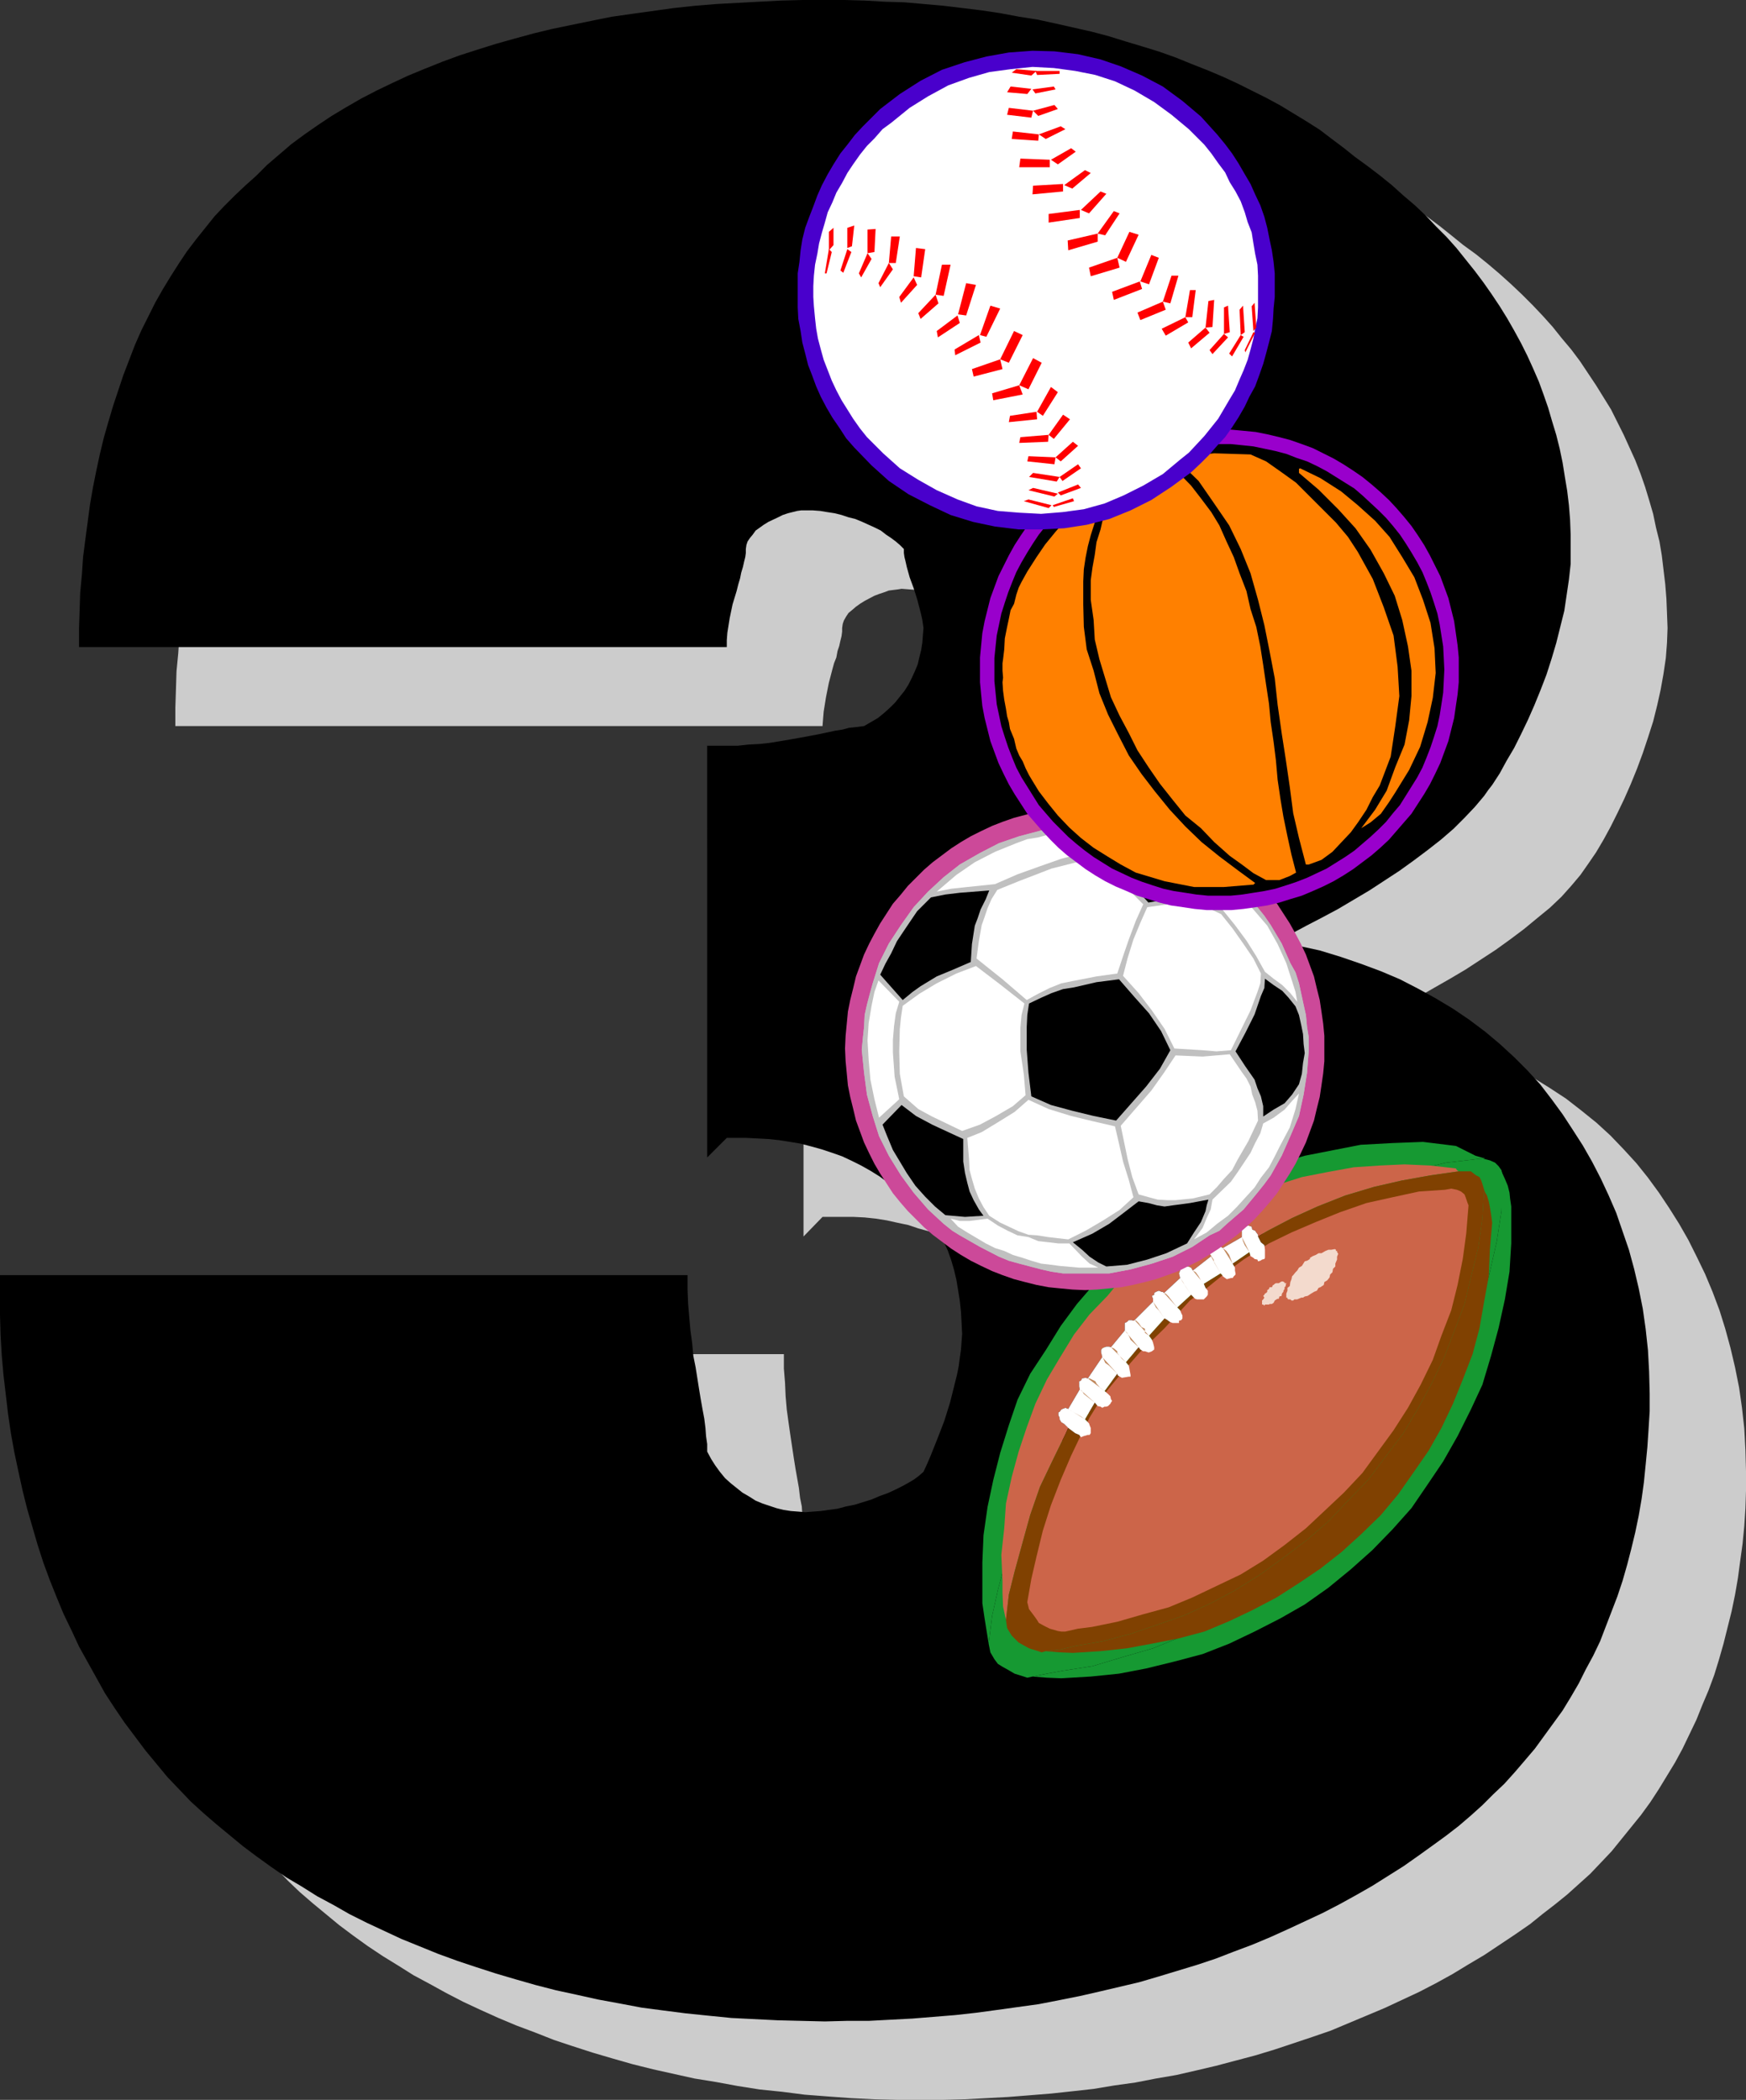 <?xml version="1.0" encoding="UTF-8" standalone="no"?>
<svg
   version="1.0"
   width="129.43mm"
   height="155.668mm"
   id="svg133"
   sodipodi:docname="Sporty 3.wmf"
   xmlns:inkscape="http://www.inkscape.org/namespaces/inkscape"
   xmlns:sodipodi="http://sodipodi.sourceforge.net/DTD/sodipodi-0.dtd"
   xmlns="http://www.w3.org/2000/svg"
   xmlns:svg="http://www.w3.org/2000/svg">
  <rect width="100%" height="100%" fill="#333333" stroke="none"/>
  <sodipodi:namedview
     id="namedview133"
     pagecolor="#ffffff"
     bordercolor="#000000"
     borderopacity="0.25"
     inkscape:showpageshadow="2"
     inkscape:pageopacity="0.0"
     inkscape:pagecheckerboard="0"
     inkscape:deskcolor="#d1d1d1"
     inkscape:document-units="mm" />
  <defs
     id="defs1">
    <pattern
       id="WMFhbasepattern"
       patternUnits="userSpaceOnUse"
       width="6"
       height="6"
       x="0"
       y="0" />
  </defs>
  <path
     style="fill:#cccccc;fill-opacity:1;fill-rule:evenodd;stroke:none"
     d="m 225.119,231.075 h 5.333 l 3.232,-0.162 3.071,-0.162 3.071,-0.162 3.071,-0.485 2.909,-0.323 2.747,-0.485 5.495,-0.97 2.424,-0.485 2.424,-0.485 2.101,-0.485 2.101,-0.485 1.778,-0.323 1.616,-0.323 1.293,-0.162 h 1.131 l 2.101,-1.131 1.939,-1.293 1.778,-1.293 1.616,-1.454 1.454,-1.454 1.454,-1.616 1.131,-1.778 1.131,-1.616 0.97,-1.939 0.808,-1.778 0.808,-2.101 0.485,-1.939 0.485,-1.939 0.323,-2.101 0.162,-2.101 v -2.101 -1.131 l -0.162,-1.131 -0.323,-1.293 -0.323,-1.293 -0.808,-3.07 -0.97,-3.07 -0.97,-3.07 -0.97,-3.07 -0.323,-1.293 -0.162,-1.293 -0.323,-1.293 v -0.97 l -0.97,-1.131 -1.293,-0.97 -1.293,-1.131 -1.454,-0.97 -1.454,-0.808 -1.616,-0.97 -1.778,-0.808 -1.778,-0.808 -1.939,-0.808 -1.778,-0.646 -2.101,-0.485 -1.939,-0.485 -2.101,-0.485 -1.939,-0.162 -2.101,-0.162 -2.101,-0.162 -0.97,0.162 -1.293,0.162 -1.293,0.162 -1.293,0.485 -1.454,0.485 -1.293,0.485 -2.747,1.454 -1.293,0.808 -1.131,0.808 -1.131,0.97 -0.97,0.808 -0.646,0.97 -0.646,1.131 -0.323,0.97 -0.162,1.131 v 0.97 l -0.162,1.293 -0.323,1.293 -0.323,1.454 -0.485,1.454 -0.323,1.778 -0.646,1.616 -0.485,1.778 -0.97,3.717 -0.808,4.04 -0.646,4.04 -0.162,1.939 -0.162,2.101 H 49.129 v -5.171 l 0.162,-5.009 0.162,-5.171 0.485,-5.009 0.323,-4.848 0.646,-5.009 0.485,-4.848 0.808,-4.848 0.808,-4.848 0.97,-4.686 0.97,-4.686 1.131,-4.525 1.131,-4.525 1.454,-4.525 1.293,-4.363 1.616,-4.201 1.616,-4.201 1.616,-4.201 1.778,-4.04 1.939,-3.878 1.939,-3.878 2.101,-3.878 2.263,-3.555 2.263,-3.555 2.263,-3.555 2.586,-3.232 2.586,-3.393 2.586,-3.07 2.747,-2.909 2.909,-2.909 2.909,-2.909 3.071,-2.585 3.232,-3.07 3.232,-2.909 3.394,-2.909 3.717,-2.747 3.717,-2.585 3.879,-2.585 4.04,-2.424 4.202,-2.424 4.363,-2.262 4.363,-2.101 4.525,-2.101 4.848,-2.101 4.687,-1.778 4.848,-1.778 5.01,-1.778 5.171,-1.454 5.171,-1.454 5.333,-1.454 5.333,-1.293 5.495,-1.293 5.495,-1.131 5.656,-0.97 5.818,-0.97 5.656,-0.808 5.818,-0.646 5.979,-0.646 5.979,-0.485 5.979,-0.485 5.979,-0.323 6.141,-0.162 6.141,-0.162 h 6.141 5.656 l 5.656,0.162 5.495,0.162 5.495,0.323 5.495,0.485 5.495,0.485 5.333,0.646 5.333,0.646 5.333,0.808 5.171,0.808 5.171,0.97 5.171,0.97 5.01,1.293 5.01,1.131 4.848,1.293 4.848,1.293 4.687,1.616 4.687,1.454 4.525,1.616 4.525,1.616 4.202,1.778 4.363,1.939 4.202,1.939 4.04,1.939 4.04,2.101 3.879,2.101 3.717,2.101 3.717,2.424 3.555,2.262 3.394,2.424 3.232,2.424 3.232,2.585 3.394,2.747 3.555,2.585 3.394,2.747 3.232,2.747 3.232,2.909 3.071,2.909 2.909,2.909 2.909,3.07 2.747,3.07 2.586,3.232 2.586,3.07 2.424,3.232 2.263,3.393 2.263,3.393 2.101,3.393 2.101,3.393 1.778,3.555 1.778,3.555 1.616,3.555 1.616,3.555 1.454,3.717 1.293,3.717 1.131,3.717 1.131,3.878 0.808,3.878 0.97,3.878 0.646,3.878 0.485,4.04 0.485,4.04 0.323,4.04 0.162,4.04 0.162,4.201 -0.162,4.201 -0.323,4.201 -0.646,4.363 -0.808,4.525 -0.97,4.363 -1.131,4.525 -1.454,4.525 -1.454,4.363 -1.616,4.363 -1.778,4.363 -1.778,4.04 -1.939,4.04 -1.939,3.878 -1.939,3.555 -2.101,3.555 -2.101,3.07 -1.131,1.616 -1.131,1.616 -2.586,3.07 -2.747,3.07 -3.232,3.07 -3.555,2.909 -3.717,3.07 -3.879,2.909 -4.04,2.909 -4.202,2.747 -4.202,2.747 -4.363,2.585 -4.525,2.585 -4.202,2.424 -4.363,2.262 -4.363,2.262 -4.202,2.101 6.141,1.131 5.979,1.454 5.818,1.778 5.818,1.778 5.495,2.262 5.333,2.262 5.171,2.585 5.01,2.747 4.687,2.909 4.687,3.07 4.363,3.393 4.202,3.393 3.879,3.555 3.717,3.878 3.555,3.878 3.232,4.04 3.071,4.201 2.909,4.363 2.747,4.363 2.586,4.525 2.424,4.848 2.263,4.686 2.101,5.009 1.939,5.171 1.616,5.171 1.454,5.332 1.293,5.494 1.131,5.656 0.808,5.656 0.646,5.817 0.323,6.14 0.162,5.979 v 5.171 l -0.162,5.009 -0.323,5.009 -0.485,5.009 -0.646,4.686 -0.646,4.848 -0.808,4.686 -0.97,4.686 -1.131,4.525 -1.131,4.525 -1.293,4.525 -1.293,4.201 -1.616,4.363 -1.778,4.201 -1.616,4.04 -1.939,4.04 -1.939,4.04 -2.101,3.878 -2.263,3.717 -2.263,3.717 -2.424,3.717 -2.586,3.555 -2.747,3.393 -2.747,3.393 -2.747,3.393 -2.909,3.07 -3.071,3.232 -3.232,2.909 -3.232,2.909 -3.394,2.747 -3.555,2.747 -3.394,2.747 -4.202,2.909 -4.363,2.909 -4.363,2.909 -4.363,2.585 -4.525,2.747 -4.687,2.585 -4.687,2.424 -4.848,2.262 -4.848,2.262 -5.01,2.101 -5.01,2.101 -5.01,2.101 -5.171,1.778 -5.333,1.778 -5.333,1.778 -5.333,1.616 -5.495,1.454 -5.495,1.454 -5.495,1.293 -5.656,1.293 -5.656,0.97 -5.818,1.131 -5.818,0.808 -5.818,0.97 -5.818,0.646 -5.979,0.646 -5.979,0.485 -6.141,0.485 -5.979,0.323 -6.141,0.323 -6.141,0.162 h -6.141 -6.626 l -6.626,-0.162 -6.464,-0.323 -6.626,-0.485 -6.303,-0.485 -6.303,-0.808 -6.303,-0.646 -6.141,-0.97 -6.141,-1.131 -5.979,-0.97 -5.818,-1.293 -5.818,-1.293 -5.818,-1.454 -5.656,-1.616 -5.495,-1.616 -5.495,-1.778 -5.333,-1.778 -5.333,-2.101 -5.171,-1.939 -5.01,-2.101 -5.01,-2.262 -4.848,-2.262 -4.687,-2.424 -4.687,-2.585 -4.525,-2.424 -4.363,-2.747 -4.202,-2.585 -4.363,-2.909 -4.04,-2.909 -3.879,-2.909 -3.717,-3.07 -3.717,-3.07 -3.555,-3.07 -3.394,-3.232 -3.394,-3.555 -3.232,-3.555 -3.232,-3.555 -3.071,-3.717 -2.909,-3.878 -2.909,-3.878 -2.747,-4.201 -2.747,-4.201 -2.424,-4.201 -2.424,-4.363 -2.424,-4.525 -2.263,-4.525 -1.939,-4.525 -2.101,-4.686 -1.939,-4.848 -1.616,-4.848 -1.616,-5.009 -1.616,-5.009 -1.454,-5.171 -1.293,-5.171 -1.131,-5.171 -1.131,-5.333 -0.97,-5.333 -0.808,-5.332 -0.646,-5.494 -0.485,-5.494 -0.646,-5.494 -0.162,-5.656 -0.323,-5.656 v -5.656 -5.494 H 219.624 v 4.04 l 0.323,4.04 0.162,3.717 0.323,3.717 0.485,3.555 0.485,3.393 0.485,3.232 0.485,3.232 0.485,3.07 0.485,2.747 0.485,2.747 0.323,2.747 0.485,2.424 0.162,2.424 0.162,2.262 0.162,2.101 1.131,1.939 1.131,1.939 1.293,1.778 1.454,1.616 1.616,1.616 1.616,1.293 1.616,1.293 1.778,1.131 1.939,0.97 1.939,0.97 1.939,0.646 1.939,0.646 2.101,0.485 1.939,0.323 2.101,0.162 h 1.939 2.101 l 2.263,-0.162 2.263,-0.323 2.424,-0.485 2.424,-0.485 2.424,-0.646 4.687,-1.454 2.263,-0.808 2.263,-0.808 2.101,-0.97 1.939,-0.97 1.778,-0.97 1.616,-0.97 1.293,-1.131 1.131,-0.97 1.131,-2.101 0.97,-2.262 1.939,-4.848 1.939,-5.009 1.616,-5.171 1.454,-5.171 0.485,-2.585 0.485,-2.424 0.485,-2.424 0.323,-2.424 0.162,-2.101 v -2.262 -3.07 l -0.162,-2.909 -0.323,-3.07 -0.485,-3.07 -0.646,-2.909 -0.646,-2.747 -0.808,-2.909 -0.97,-2.585 -1.131,-2.424 -1.131,-2.424 -1.454,-2.262 -1.454,-2.101 -1.454,-1.778 -1.778,-1.616 -1.939,-1.293 -1.939,-1.293 -2.101,-1.939 -2.424,-1.939 -2.263,-1.616 -2.424,-1.616 -2.586,-1.454 -2.747,-1.293 -2.747,-1.293 -2.747,-1.131 -2.909,-0.808 -2.909,-0.97 -3.071,-0.646 -2.909,-0.646 -3.071,-0.485 -3.071,-0.323 -3.232,-0.162 h -3.071 -5.495 l -5.333,5.494 z"
     id="path1" />
  <path
     style="fill:#000000;fill-opacity:1;fill-rule:evenodd;stroke:none"
     d="m 198.13,208.937 h 5.495 3.071 l 3.071,-0.323 3.071,-0.162 2.909,-0.323 2.909,-0.485 2.909,-0.485 2.747,-0.485 2.586,-0.485 2.586,-0.485 2.263,-0.485 2.263,-0.485 2.101,-0.323 1.778,-0.485 1.616,-0.162 1.293,-0.162 1.293,-0.162 1.939,-1.131 1.939,-1.131 1.778,-1.454 1.616,-1.454 1.454,-1.454 1.293,-1.616 1.293,-1.616 1.131,-1.778 0.97,-1.939 0.808,-1.778 0.808,-1.939 0.485,-2.101 0.485,-1.939 0.323,-2.101 0.162,-2.101 0.162,-1.939 -0.162,-1.131 -0.162,-1.131 -0.323,-1.454 -0.323,-1.293 -0.808,-3.07 -0.97,-3.07 -1.131,-3.07 -0.808,-2.909 -0.323,-1.454 -0.323,-1.293 -0.162,-1.131 v -1.131 l -1.131,-1.131 -1.131,-0.97 -1.293,-0.97 -1.454,-0.97 -1.454,-1.131 -1.616,-0.808 -1.778,-0.808 -1.778,-0.808 -1.939,-0.808 -1.939,-0.485 -1.939,-0.646 -1.939,-0.485 -2.101,-0.323 -1.939,-0.323 -2.101,-0.162 h -2.101 -1.131 l -1.131,0.162 -1.293,0.323 -1.293,0.323 -1.454,0.485 -1.293,0.646 -2.747,1.293 -1.293,0.808 -1.131,0.808 -1.131,0.808 -0.808,1.131 -0.808,0.97 -0.646,0.97 -0.323,0.97 -0.162,1.131 v 1.131 l -0.162,1.131 -0.323,1.293 -0.323,1.454 -0.485,1.616 -0.323,1.616 -0.485,1.616 -0.485,1.939 -1.131,3.717 -0.808,3.878 -0.646,4.04 -0.162,2.101 v 1.939 H 22.14 v -5.171 l 0.162,-5.009 0.162,-5.009 0.485,-5.171 0.323,-4.848 0.646,-5.009 0.646,-4.848 0.646,-4.848 0.808,-4.686 0.97,-4.848 0.97,-4.525 1.131,-4.686 1.293,-4.525 1.293,-4.363 1.454,-4.363 1.454,-4.363 1.616,-4.201 1.616,-4.201 1.778,-4.04 1.939,-3.878 1.939,-3.878 2.101,-3.717 2.263,-3.717 2.263,-3.555 2.263,-3.393 2.586,-3.393 2.586,-3.232 2.586,-3.232 2.747,-2.909 2.909,-2.909 2.909,-2.747 3.071,-2.747 3.071,-3.07 3.394,-2.909 3.394,-2.909 3.717,-2.747 3.717,-2.585 3.879,-2.585 4.04,-2.424 4.202,-2.424 4.363,-2.262 4.363,-2.101 4.525,-2.101 4.687,-1.939 4.848,-1.939 4.848,-1.778 5.01,-1.616 5.171,-1.616 5.171,-1.454 5.333,-1.454 5.333,-1.293 5.495,-1.131 5.495,-1.131 5.656,-1.131 5.656,-0.808 5.818,-0.808 5.818,-0.808 5.979,-0.646 5.979,-0.485 5.979,-0.323 5.979,-0.323 6.141,-0.323 L 224.957,0 h 6.141 5.656 l 5.656,0.162 5.495,0.323 5.495,0.162 5.495,0.485 5.495,0.485 5.333,0.646 5.333,0.646 5.333,0.808 5.171,0.97 5.171,0.808 5.171,1.131 5.01,1.131 5.01,1.131 4.848,1.293 4.687,1.454 4.848,1.454 4.687,1.454 4.525,1.616 4.363,1.778 4.525,1.778 4.202,1.778 4.202,1.939 8.08,4.04 3.879,2.101 3.717,2.262 3.717,2.262 3.555,2.262 3.394,2.585 3.232,2.424 3.232,2.585 3.555,2.585 3.394,2.585 3.394,2.747 3.232,2.909 3.232,2.747 3.071,2.909 2.909,3.07 2.909,2.909 2.747,3.07 2.586,3.232 2.586,3.232 2.424,3.232 2.263,3.232 2.263,3.393 2.101,3.393 1.939,3.393 1.939,3.555 1.778,3.555 1.616,3.555 1.616,3.717 1.293,3.555 1.293,3.717 1.131,3.878 1.131,3.717 0.97,3.878 0.808,3.878 0.646,4.04 0.646,3.878 0.485,4.04 0.323,4.04 0.162,4.201 v 4.04 4.201 l -0.485,4.363 -0.646,4.363 -0.646,4.363 -1.131,4.525 -1.131,4.525 -1.293,4.363 -1.454,4.525 -1.616,4.201 -1.778,4.363 -1.778,4.04 -1.939,4.04 -1.939,3.878 -2.101,3.555 -1.939,3.555 -2.101,3.232 -1.131,1.454 -1.131,1.616 -2.586,3.07 -2.909,3.07 -3.071,3.07 -3.555,3.07 -3.717,2.909 -3.879,2.909 -4.04,2.909 -4.202,2.747 -4.202,2.747 -4.363,2.585 -4.363,2.585 -4.525,2.424 -4.363,2.262 -4.202,2.262 -4.202,2.101 6.141,1.293 5.979,1.293 5.818,1.778 5.656,1.939 5.656,2.101 5.333,2.262 5.01,2.585 5.01,2.747 4.848,2.909 4.525,3.07 4.525,3.393 4.04,3.393 4.04,3.717 3.717,3.717 3.555,3.878 3.232,4.201 3.071,4.201 2.747,4.201 2.909,4.525 2.586,4.525 2.424,4.686 2.263,4.848 2.101,4.848 1.778,5.171 1.778,5.171 1.454,5.333 1.293,5.494 1.131,5.656 0.808,5.656 0.646,5.979 0.323,5.979 0.162,6.14 v 5.009 l -0.323,5.171 -0.323,4.848 -0.485,5.009 -0.485,4.848 -0.646,4.686 -0.808,4.686 -0.97,4.686 -1.131,4.686 -1.131,4.363 -1.293,4.525 -1.454,4.363 -1.616,4.201 -1.616,4.201 -1.616,4.201 -1.939,4.04 -2.101,3.878 -1.939,3.878 -2.263,3.878 -2.263,3.717 -2.586,3.555 -2.586,3.555 -2.586,3.555 -2.747,3.232 -2.909,3.393 -2.909,3.232 -3.071,2.909 -3.071,3.07 -3.232,2.909 -3.394,2.909 -3.555,2.747 -3.555,2.585 -4.04,2.909 -4.363,3.07 -4.363,2.747 -4.363,2.747 -4.525,2.585 -4.687,2.585 -4.687,2.424 -4.848,2.262 -4.848,2.262 -5.01,2.262 -5.01,2.101 -5.171,1.939 -5.01,1.939 -5.333,1.778 -5.333,1.616 -5.333,1.616 -5.495,1.616 -5.495,1.293 -5.495,1.293 -5.656,1.293 -5.656,1.131 -5.818,1.131 -5.818,0.808 -5.818,0.808 -5.979,0.808 -5.818,0.646 -5.979,0.485 -5.979,0.485 -6.141,0.323 -6.141,0.323 h -6.141 l -6.141,0.162 -6.626,-0.162 -6.626,-0.162 -6.464,-0.323 -6.464,-0.323 -6.464,-0.646 -6.303,-0.646 -6.303,-0.808 -6.141,-0.808 -5.979,-1.131 -6.141,-1.131 -5.818,-1.293 -5.979,-1.293 -5.656,-1.454 -5.656,-1.616 -5.495,-1.616 -5.495,-1.778 -5.333,-1.778 -5.333,-1.939 -5.171,-2.101 -5.171,-2.101 -4.848,-2.262 -4.848,-2.262 -4.848,-2.424 -4.525,-2.585 -4.525,-2.424 -4.363,-2.747 -4.363,-2.585 -4.202,-2.909 -4.04,-2.909 -3.879,-2.909 -3.717,-3.07 -3.717,-3.07 -3.555,-3.07 -3.555,-3.232 -3.394,-3.555 -3.232,-3.393 -3.071,-3.717 -3.071,-3.717 -2.909,-3.878 -2.909,-3.878 -2.747,-4.04 -2.747,-4.201 -2.424,-4.363 -2.424,-4.363 -2.424,-4.363 -2.101,-4.525 -2.263,-4.686 -1.939,-4.686 -1.939,-4.848 -1.778,-4.848 -1.616,-5.009 -1.454,-5.009 -1.454,-5.009 -1.293,-5.171 -1.131,-5.171 -1.131,-5.332 -0.97,-5.333 -0.808,-5.494 -0.646,-5.494 -0.646,-5.494 -0.485,-5.494 L 0.162,374.083 0,368.428 v -5.656 -5.494 h 192.636 v 4.201 l 0.162,3.878 0.323,3.878 0.323,3.555 0.485,3.555 0.323,3.555 0.646,3.232 0.485,3.07 0.485,3.07 0.485,2.909 0.485,2.747 0.485,2.585 0.323,2.585 0.162,2.262 0.323,2.262 v 2.101 l 1.131,2.101 1.131,1.778 1.293,1.778 1.454,1.778 1.616,1.454 1.616,1.293 1.616,1.293 1.939,1.131 1.778,1.131 1.939,0.808 1.939,0.646 1.939,0.646 1.939,0.485 2.101,0.323 2.101,0.162 1.939,0.162 2.101,-0.162 2.263,-0.162 2.263,-0.323 2.424,-0.323 2.424,-0.646 2.424,-0.485 4.687,-1.454 2.263,-0.97 2.263,-0.808 2.101,-0.97 1.939,-0.97 1.778,-0.97 1.616,-0.97 1.293,-0.97 1.293,-1.131 0.97,-2.101 0.97,-2.262 1.939,-4.848 1.939,-5.009 1.616,-5.171 1.293,-5.171 0.646,-2.585 0.485,-2.424 0.323,-2.424 0.323,-2.262 0.162,-2.262 0.162,-2.101 -0.162,-3.07 -0.162,-3.07 -0.323,-3.07 -0.485,-3.07 -0.485,-2.909 -0.646,-2.747 -0.808,-2.747 -0.97,-2.747 -1.131,-2.424 -1.131,-2.424 -1.454,-2.262 -1.454,-1.939 -1.616,-1.939 -1.616,-1.454 -1.939,-1.454 -1.939,-1.131 -2.101,-2.101 -2.263,-1.778 -2.424,-1.778 -2.586,-1.616 -2.586,-1.454 -2.586,-1.293 -2.747,-1.293 -2.747,-0.97 -2.909,-0.97 -2.909,-0.808 -3.071,-0.808 -2.909,-0.485 -3.071,-0.485 -3.071,-0.323 -3.071,-0.162 -3.232,-0.162 h -5.333 l -5.495,5.494 z"
     id="path2" />
  <path
     style="fill:#169932;fill-opacity:1;fill-rule:evenodd;stroke:none"
     d="m 289.277,469.745 4.04,0.323 4.04,0.162 8.242,-0.485 7.919,-0.808 7.596,-1.454 7.919,-1.939 7.919,-2.101 7.434,-2.909 7.111,-3.393 7.272,-3.717 6.787,-3.878 6.626,-4.686 6.303,-5.171 5.979,-5.332 5.656,-5.817 5.333,-5.979 4.525,-6.625 4.363,-6.464 4.04,-7.11 3.717,-7.433 3.232,-6.948 2.424,-8.08 2.101,-7.756 1.778,-8.08 1.293,-7.756 0.485,-7.918 v -8.241 -2.101 l -0.323,-2.262 -0.162,-1.616 -0.485,-1.939 -0.808,-1.939 -0.97,-2.101 v 11.15 l -1.293,8.403 -1.939,8.564 -2.101,8.403 -3.071,8.08 -2.909,8.241 -3.555,7.918 -4.363,7.595 -4.525,7.433 -5.171,7.11 -5.171,6.787 -5.979,6.625 -6.303,5.979 -6.464,5.656 -6.464,5.494 -7.434,4.848 -7.434,4.686 -7.596,3.878 -7.919,3.555 -7.919,3.232 -8.404,2.424 -8.565,2.585 -8.404,1.293 -4.363,0.808 z"
     id="path3" />
  <path
     style="fill:#169932;fill-opacity:1;fill-rule:evenodd;stroke:none"
     d="m 276.995,460.535 0.97,-7.756 1.616,-7.272 2.263,-8.564 2.747,-8.403 2.747,-8.241 3.717,-8.241 3.879,-7.756 0.808,-1.939 -1.131,-1.131 -0.808,-0.485 -0.485,-0.808 -0.323,-0.646 -0.162,-0.808 0.162,-0.808 v -0.162 l 0.646,-0.646 0.485,-0.323 0.808,-0.162 0.808,0.162 3.879,-5.979 -0.485,-0.808 V 389.273 l 0.162,-0.808 v -0.485 l 0.485,-0.646 1.131,-0.323 0.485,0.323 4.687,-5.979 -0.162,-0.323 -0.323,-1.293 0.323,-0.808 v -0.646 l 0.808,-0.162 h 0.485 l 0.808,-0.323 0.808,0.485 4.202,-5.494 -0.323,-1.293 0.323,-0.485 0.485,-0.646 0.808,-0.485 h 0.485 0.646 0.485 l 5.818,-5.494 -0.323,-0.323 -0.323,-0.808 0.323,-0.808 v -0.162 l 0.323,-0.646 0.485,-0.485 h 0.808 0.808 l 0.485,0.323 0.323,0.162 4.848,-4.363 -0.162,-1.616 0.162,-0.808 0.323,-0.162 0.323,-0.97 h 0.485 l 0.808,-0.323 h 0.646 l 0.97,0.646 0.323,0.646 5.495,-4.525 -0.485,-0.485 0.162,-0.808 0.323,-0.485 0.323,-0.97 0.808,-0.485 0.97,0.323 0.323,0.162 0.808,0.323 0.485,0.646 5.656,-3.555 -0.323,-1.778 0.485,-0.646 0.323,-0.646 0.162,-0.323 1.131,-0.162 1.131,0.485 0.323,0.323 0.808,0.808 0.162,0.485 0.323,0.646 0.485,0.808 2.747,-1.939 7.111,-3.878 8.242,-3.555 7.919,-2.909 8.727,-3.07 8.404,-1.616 8.727,-2.101 8.404,-0.97 2.586,-0.162 -2.747,-0.808 -5.495,-2.747 -9.212,-1.131 -8.565,0.323 -8.888,0.485 -7.434,1.454 -8.242,1.616 -7.111,2.101 -7.272,2.747 -7.434,3.393 -7.111,3.393 -6.464,3.878 -6.626,4.848 -5.979,4.686 -5.979,5.494 -4.848,5.171 -5.01,5.817 -4.525,6.14 -4.202,6.787 -4.363,6.625 -3.555,7.272 -2.424,7.11 -2.424,7.756 -1.939,7.595 -1.616,7.595 -1.131,7.918 -0.323,7.595 v 7.918 3.555 l 0.646,4.363 z"
     id="path4" />
  <path
     style="fill:#169932;fill-opacity:1;fill-rule:evenodd;stroke:none"
     d="m 289.277,469.745 4.04,-0.808 4.363,-0.808 8.404,-1.293 8.565,-2.585 8.404,-2.424 7.919,-3.232 7.919,-3.555 7.596,-3.878 7.434,-4.686 7.434,-4.848 6.464,-5.494 6.464,-5.656 6.303,-5.979 5.979,-6.625 5.171,-6.787 5.171,-7.11 4.525,-7.433 4.363,-7.595 3.555,-7.918 2.909,-8.241 3.071,-8.08 2.101,-8.403 1.939,-8.564 1.293,-8.403 0.323,-9.049 v -0.97 l -0.323,-1.454 -0.808,-1.131 -0.97,-0.97 -1.454,-0.646 -1.939,-0.485 -1.939,0.162 -8.404,0.97 -8.727,2.101 -8.404,1.616 -8.727,3.07 -7.919,2.909 -8.242,3.555 -7.111,3.878 -2.747,1.939 0.97,1.293 0.485,1.131 0.485,1.616 v 0.323 0.808 0.808 l -0.485,0.323 -0.485,0.485 v 0.323 l -0.646,0.162 -0.808,-0.485 -0.808,-0.323 -0.485,-0.162 -0.646,-0.646 -0.485,-1.131 -5.01,3.555 0.646,0.808 0.162,1.131 v 0.808 0.323 0.808 l -0.485,0.323 h -0.485 l -0.646,0.162 h -0.485 l -0.485,-0.162 -0.97,-0.323 -0.485,-0.485 -0.162,-0.646 -5.333,3.555 0.808,0.808 0.323,0.646 0.323,0.808 -0.323,0.485 -0.323,0.808 v 0.323 l -0.808,0.162 -0.97,0.323 -0.808,-0.323 h -0.808 l -0.646,-0.808 -0.323,-0.485 -4.363,4.04 0.646,0.808 0.485,0.97 0.323,0.808 v 0.485 l -0.323,0.485 -0.485,0.485 v 0.646 H 328.709 l -0.808,0.323 -0.808,-0.323 -0.808,-0.646 -0.162,-0.162 -0.808,-0.808 -5.333,5.494 1.131,0.97 0.323,0.808 0.323,1.778 v 0.162 l -0.97,1.131 h -0.485 l -0.485,0.323 -0.808,-0.323 h -0.646 l -0.808,-0.485 -0.808,-1.131 -3.555,4.686 0.808,1.293 0.323,0.646 0.485,1.778 -0.485,0.646 -0.323,0.162 -1.939,0.323 -0.485,-0.323 -0.485,-0.485 -0.808,-0.485 -3.555,5.171 0.97,1.293 0.646,0.323 0.162,0.808 v 0.485 l 0.323,0.646 -0.485,0.485 -0.323,0.485 h -0.485 l -0.646,0.646 -0.808,-0.323 -0.485,0.323 -0.808,-0.808 -0.808,-0.808 -3.394,5.171 1.131,1.131 0.646,0.485 0.162,0.808 v 1.131 l 0.323,0.162 -0.485,0.97 -0.646,0.162 -1.293,0.323 -0.808,-0.323 -0.323,-0.162 -1.616,-0.97 -1.939,-1.293 -0.808,1.939 -3.879,7.756 -3.717,8.241 -2.747,8.241 -2.747,8.403 -2.263,8.564 -1.616,7.272 -0.97,7.756 0.485,2.424 1.131,1.939 0.97,1.293 1.293,0.808 1.454,0.808 1.939,1.131 2.586,0.808 0.97,0.323 z"
     id="path5" />
  <path
     style="fill:#804101;fill-opacity:1;fill-rule:evenodd;stroke:none"
     d="m 292.994,462.635 3.879,0.323 3.717,0.162 7.757,-0.485 7.434,-0.808 6.949,-1.293 7.434,-1.454 7.272,-1.939 6.949,-2.909 6.464,-3.07 6.787,-3.555 6.303,-4.04 5.979,-4.04 5.979,-4.686 5.495,-5.009 5.495,-5.332 4.848,-5.817 4.202,-5.979 4.363,-6.302 3.555,-6.302 3.232,-6.787 2.747,-6.787 2.747,-7.11 1.939,-7.272 1.293,-7.433 1.293,-7.11 0.323,-7.433 0.646,-7.595 -0.323,-2.424 -0.323,-1.939 -0.323,-1.616 -0.485,-1.616 -0.485,-0.808 -0.323,-0.808 -0.485,8.08 -1.131,7.918 -1.939,7.918 -1.939,8.08 -2.747,7.272 -2.909,7.595 -3.555,7.433 -3.879,7.11 -4.04,6.787 -5.01,6.625 -4.848,6.464 -5.495,5.656 -5.656,5.979 -5.979,5.171 -6.626,5.009 -6.464,4.686 -6.949,4.363 -6.949,3.717 -7.434,3.393 -7.434,2.585 -7.596,2.585 -7.919,2.101 -7.596,1.293 -4.04,0.97 z"
     id="path6" />
  <path
     style="fill:#cc6549;fill-opacity:1;fill-rule:evenodd;stroke:none"
     d="m 281.843,453.909 0.808,-7.11 1.616,-6.464 2.263,-8.241 2.101,-7.595 2.747,-7.918 3.555,-7.433 3.555,-7.272 0.808,-1.778 -1.131,-1.131 -0.808,-0.485 -0.485,-0.808 v -0.485 l -0.323,-0.646 v -0.808 l 0.323,-0.162 0.485,-0.646 0.323,-0.162 0.808,-0.323 0.808,0.323 3.232,-5.494 -0.162,-0.808 v -0.485 -0.97 l 0.485,-0.162 0.323,-0.646 0.97,-0.162 0.646,0.162 4.04,-5.979 -0.323,-1.293 v -0.646 l 0.323,-0.485 0.646,-0.323 0.485,-0.162 h 0.808 l 0.485,0.162 3.879,-4.686 v -1.454 -0.646 l 0.646,-0.323 0.485,-0.485 h 0.808 l 0.485,0.162 0.323,-0.162 5.171,-5.171 v -0.808 l -0.323,-0.808 0.646,-0.323 v -0.485 l 0.485,-0.323 0.808,-0.323 0.808,0.323 h 0.323 l 0.323,0.323 4.525,-4.201 -0.323,-1.293 0.323,-0.808 v -0.323 l 0.646,-0.485 0.485,-0.323 h 0.646 0.485 l 0.808,0.323 0.485,0.808 5.171,-4.04 -0.485,-0.646 v -0.808 l 0.323,-0.485 0.485,-0.808 0.485,-0.323 h 0.808 l 0.646,0.323 0.485,0.162 0.485,0.323 5.333,-3.07 v -1.293 -1.131 l 0.485,-0.485 h 0.323 l 0.97,-0.323 0.97,0.323 0.162,0.808 0.808,0.323 0.323,0.485 0.485,0.646 v 0.485 l 2.747,-1.616 6.787,-3.555 7.111,-3.232 7.757,-3.07 8.08,-2.424 7.757,-1.778 8.08,-1.454 7.919,-1.131 -0.485,-0.323 -0.323,-0.485 -7.111,-0.808 -7.272,-0.323 -7.111,0.323 -7.111,0.485 -7.111,1.293 -7.434,1.454 -7.111,2.262 -6.787,2.585 -6.788,2.747 -6.303,3.07 -6.303,4.04 -5.979,4.363 -5.656,4.363 -5.01,4.363 -4.525,5.494 -5.01,5.171 -4.363,5.656 -4.04,6.625 -3.555,5.979 -3.232,6.787 -2.424,6.625 -2.263,6.787 -1.939,7.11 -1.616,7.433 -0.485,6.948 -0.808,7.433 0.323,7.272 v 3.393 l 0.162,3.878 z"
     id="path7" />
  <path
     style="fill:#804101;fill-opacity:1;fill-rule:evenodd;stroke:none"
     d="m 292.994,462.635 4.202,-0.485 4.04,-0.97 7.596,-1.293 7.919,-2.101 7.596,-2.585 7.434,-2.585 7.434,-3.393 6.949,-3.717 6.949,-4.363 6.464,-4.686 6.626,-5.009 5.979,-5.171 5.656,-5.979 5.495,-5.656 4.848,-6.464 5.01,-6.625 4.04,-6.787 3.879,-7.11 3.555,-7.433 2.909,-7.595 2.747,-7.272 1.939,-8.08 1.939,-7.918 1.131,-7.918 0.485,-8.08 -0.323,-1.131 -0.485,-1.454 -0.485,-0.97 -0.97,-0.485 -1.454,-1.131 h -1.778 -1.616 l -7.919,1.131 -8.08,1.454 -7.757,1.778 -8.08,2.424 -7.757,3.07 -7.111,3.232 -6.787,3.555 -2.747,1.616 0.808,1.616 0.97,0.808 0.162,1.293 v 0.323 0.808 1.131 l -0.162,0.323 -0.646,0.162 -0.485,0.323 -0.646,0.162 -0.162,-0.485 -0.808,-0.162 -0.323,-0.323 -0.808,-0.485 -0.323,-1.131 -4.687,3.232 0.646,1.131 v 0.808 l 0.162,0.808 v 0.323 l -0.485,0.485 -0.323,0.485 h -0.162 -0.323 l -1.131,0.323 -0.485,-0.323 -0.646,-0.485 -0.162,-0.323 -0.485,-0.485 -4.687,2.909 0.485,1.131 0.646,0.808 v 0.646 0.485 l -0.323,0.485 -0.323,0.323 -0.485,0.485 h -1.131 -0.808 l -0.485,-0.162 -0.808,-0.808 -0.323,-0.323 -3.879,3.555 0.808,0.808 0.323,0.808 0.323,0.646 v 0.808 l -0.323,0.485 -0.646,0.162 v 0.646 h -0.485 -0.808 -0.485 l -0.808,-0.323 -0.646,-0.485 -0.808,-0.485 -4.363,4.848 0.808,1.131 0.323,0.808 0.323,1.293 v 0.646 l -0.646,0.485 -0.808,0.323 h -0.162 l -0.97,-0.323 h -0.485 l -0.808,-0.485 -0.485,-0.646 -3.555,4.201 0.808,0.97 0.162,0.808 0.323,1.778 v 0.485 h -0.485 l -1.939,0.323 -1.131,-0.646 -0.162,-0.485 -3.555,4.848 0.97,0.808 0.646,0.646 0.162,0.808 0.323,0.485 -0.323,0.485 -0.162,0.323 -0.646,0.646 -0.485,0.162 h -0.485 l -0.646,0.323 -0.485,-0.323 -0.808,-0.162 -0.808,-0.97 -2.747,4.686 1.131,1.131 0.162,0.485 0.323,0.808 v 1.131 0.323 l -0.323,0.485 h -0.485 l -1.131,0.323 -0.808,0.323 -0.485,-0.646 -1.131,-0.485 -1.939,-1.454 -0.808,1.778 -3.555,7.272 -3.555,7.433 -2.747,7.918 -2.101,7.595 -2.263,8.241 -1.616,6.464 -0.808,7.11 0.323,2.262 1.293,2.101 0.808,0.808 1.131,1.131 1.454,0.808 1.454,0.808 2.586,0.808 0.97,0.323 z"
     id="path8" />
  <path
     style="fill:#cc6549;fill-opacity:1;fill-rule:evenodd;stroke:none"
     d="m 298.488,457.141 3.555,-0.808 3.879,-0.485 7.111,-1.454 7.272,-2.101 7.111,-1.939 6.626,-2.747 6.787,-3.232 6.787,-3.232 6.303,-3.878 5.979,-4.363 5.979,-4.686 5.171,-4.848 5.495,-5.171 5.171,-5.494 4.363,-5.979 4.363,-5.979 4.04,-6.302 3.555,-6.464 3.394,-6.948 2.424,-6.787 2.747,-7.11 1.778,-7.11 1.454,-7.272 0.97,-7.11 0.646,-7.918 -0.323,-0.808 -0.485,-1.454 -0.323,-0.808 -0.97,-0.808 -1.131,-0.485 -1.616,-0.323 -1.778,0.323 -7.272,0.485 -7.434,1.616 -7.272,1.616 -7.434,2.585 -6.787,2.747 -6.788,2.909 -6.303,3.07 -7.111,4.525 -4.848,3.555 -5.171,4.201 -5.01,3.717 -7.111,7.756 -6.949,6.787 -5.656,6.464 -4.525,5.494 -3.879,6.302 -1.778,3.555 -3.394,7.11 -2.909,6.787 -2.747,7.11 -2.263,7.11 -1.778,7.272 -1.454,6.302 -1.131,6.464 0.485,1.939 1.454,1.939 0.808,1.131 0.485,0.808 1.454,0.808 1.616,0.808 2.263,0.646 0.97,0.162 z"
     id="path9" />
  <path
     style="fill:#f3dacd;fill-opacity:1;fill-rule:evenodd;stroke:none"
     d="m 361.838,364.388 h 0.485 l 0.323,-0.323 h 0.808 l 1.131,-0.485 h 0.485 l 0.485,-0.323 0.808,-0.162 0.97,-0.646 0.808,-0.485 0.808,-0.323 0.485,-0.808 0.485,-0.162 0.97,-0.646 0.162,-0.808 0.808,-0.485 0.646,-0.808 0.162,-0.808 0.646,-0.646 0.162,-0.97 0.646,-0.646 v -0.808 l 0.485,-1.131 v -0.808 l 0.323,-0.808 -0.323,-0.485 v -0.323 h -0.323 v -0.323 l -0.162,-0.162 h -0.323 l -0.808,0.162 h -0.808 l -0.808,0.323 -1.131,0.646 h -0.808 l -0.808,0.485 -0.808,0.323 -0.808,0.485 v 0.323 l -0.808,0.485 -0.646,0.162 -0.808,1.293 -0.808,0.485 -0.485,0.808 -0.485,0.485 -0.646,0.808 -0.323,0.323 -0.162,0.808 -0.323,0.808 -0.162,1.131 -0.646,0.485 v 0.808 l -0.323,0.808 v 0.808 0.323 h 0.323 v 0.323 l 0.323,0.162 h 0.485 z"
     id="path10" />
  <path
     style="fill:#ffffff;fill-opacity:1;fill-rule:evenodd;stroke:none"
     d="m 352.465,346.451 v -0.485 l -0.485,-0.646 -0.323,-0.485 -0.808,-0.323 -0.162,-0.808 -0.97,-0.323 -0.97,0.323 h -0.323 l -0.485,0.485 v 1.131 1.293 l -5.333,3.07 -0.485,-0.323 -0.485,-0.162 -0.646,-0.323 h -0.808 l -0.485,0.323 -0.485,0.808 -0.323,0.485 v 0.808 l 0.485,0.646 -5.171,4.04 -0.485,-0.808 -0.808,-0.323 h -0.485 -0.646 l -0.485,0.323 -0.646,0.485 v 0.323 l -0.323,0.808 0.323,1.293 -4.525,4.201 -0.323,-0.323 h -0.323 l -0.808,-0.323 -0.808,0.323 -0.485,0.323 v 0.485 l -0.646,0.323 0.323,0.808 v 0.808 l -5.171,5.171 -0.323,0.162 -0.485,-0.162 h -0.808 l -0.485,0.485 -0.646,0.323 v 0.646 1.454 l -3.879,4.686 -0.485,-0.162 h -0.808 l -0.485,0.162 -0.646,0.323 -0.323,0.485 v 0.646 l 0.323,1.293 -4.04,5.979 -0.646,-0.162 -0.97,0.162 -0.323,0.646 -0.485,0.162 v 0.97 0.485 l 0.162,0.808 -3.232,5.494 -0.808,-0.323 -0.808,0.323 -0.323,0.162 -0.485,0.646 -0.323,0.162 v 0.808 l 0.323,0.646 v 0.485 l 0.485,0.808 0.808,0.485 1.131,1.131 1.939,1.454 1.131,0.485 0.485,0.646 0.808,-0.323 1.131,-0.323 h 0.485 l 0.323,-0.485 v -0.323 -1.131 l -0.323,-0.808 -0.162,-0.485 -1.131,-1.131 2.747,-4.686 0.808,0.97 0.808,0.162 0.485,0.323 0.646,-0.323 h 0.485 l 0.485,-0.162 0.646,-0.646 0.162,-0.323 0.323,-0.485 -0.323,-0.485 -0.162,-0.808 -0.646,-0.646 -0.97,-0.808 3.555,-4.848 0.162,0.485 1.131,0.646 1.939,-0.323 h 0.485 v -0.485 l -0.323,-1.778 -0.162,-0.808 -0.808,-0.97 3.555,-4.201 0.485,0.646 0.808,0.485 h 0.485 l 0.97,0.323 h 0.162 l 0.808,-0.323 0.646,-0.485 v -0.646 l -0.323,-1.293 -0.323,-0.808 -0.808,-1.131 4.363,-4.848 0.808,0.485 0.646,0.485 0.808,0.323 h 0.485 0.808 0.485 v -0.646 l 0.646,-0.162 0.323,-0.485 v -0.808 l -0.323,-0.646 -0.323,-0.808 -0.808,-0.808 3.879,-3.555 0.323,0.323 0.808,0.808 0.485,0.162 h 0.808 1.131 l 0.485,-0.485 0.323,-0.323 0.323,-0.485 v -0.485 -0.646 l -0.646,-0.808 -0.485,-1.131 4.687,-2.909 0.485,0.485 0.162,0.323 0.646,0.485 0.485,0.323 1.131,-0.323 h 0.323 0.162 l 0.323,-0.485 0.485,-0.485 v -0.323 l -0.162,-0.808 v -0.808 l -0.646,-1.131 4.687,-3.232 0.323,1.131 0.808,0.485 0.323,0.323 0.808,0.162 0.162,0.485 0.646,-0.162 0.485,-0.323 0.646,-0.162 0.162,-0.323 v -1.131 -0.808 -0.323 l -0.162,-1.293 -0.97,-0.808 z"
     id="path11" />
  <path
     style="fill:#c0885d;fill-opacity:1;fill-rule:evenodd;stroke:none"
     d="m 350.041,350.814 -1.293,-1.939 -0.485,-1.131 -0.323,-1.131 z"
     id="path12" />
  <path
     style="fill:#c0885d;fill-opacity:1;fill-rule:evenodd;stroke:none"
     d="m 333.719,362.772 -1.616,-2.424 -0.646,-1.131 -0.808,-1.131 z"
     id="path13" />
  <path
     style="fill:#c0885d;fill-opacity:1;fill-rule:evenodd;stroke:none"
     d="m 319.013,377.477 -2.263,-2.101 -0.323,-0.808 -0.646,-1.131 -0.646,-0.646 z"
     id="path14" />
  <path
     style="fill:#c0885d;fill-opacity:1;fill-rule:evenodd;stroke:none"
     d="m 306.73,392.99 -2.263,-1.778 -0.808,-0.646 -0.485,-0.808 -0.646,-0.485 z"
     id="path15" />
  <path
     style="fill:#c0885d;fill-opacity:1;fill-rule:evenodd;stroke:none"
     d="m 309.478,389.758 -1.131,-0.808 -1.131,-1.293 -0.323,-0.646 -0.97,-0.485 -0.646,-0.323 h -0.485 z"
     id="path16" />
  <path
     style="fill:#c0885d;fill-opacity:1;fill-rule:evenodd;stroke:none"
     d="m 321.921,374.245 -1.131,-0.808 v -1.131 l -0.97,-0.485 -0.808,-1.131 -0.646,-0.646 -0.485,-0.162 z"
     id="path17" />
  <path
     style="fill:#c0885d;fill-opacity:1;fill-rule:evenodd;stroke:none"
     d="m 337.274,359.702 -0.808,-0.97 -0.646,-1.131 -0.808,-1.131 -0.808,-0.485 z"
     id="path18" />
  <path
     style="fill:#c0885d;fill-opacity:1;fill-rule:evenodd;stroke:none"
     d="m 342.607,349.683 0.97,0.808 0.808,1.131 0.485,1.293 0.485,1.131 z"
     id="path19" />
  <path
     style="fill:#c0885d;fill-opacity:1;fill-rule:evenodd;stroke:none"
     d="m 341.961,356.793 -1.778,-3.07 -0.162,-0.808 -0.646,-0.97 -0.485,-0.646 z"
     id="path20" />
  <path
     style="fill:#c0885d;fill-opacity:1;fill-rule:evenodd;stroke:none"
     d="m 326.123,362.287 0.485,0.162 0.808,0.808 0.485,0.646 1.131,1.454 0.808,0.97 z"
     id="path21" />
  <path
     style="fill:#c0885d;fill-opacity:1;fill-rule:evenodd;stroke:none"
     d="m 311.255,377.477 0.808,0.323 0.97,0.808 v 0.485 l 1.293,1.616 1.131,0.97 z"
     id="path22" />
  <path
     style="fill:#c0885d;fill-opacity:1;fill-rule:evenodd;stroke:none"
     d="m 313.033,384.91 -2.263,-2.262 -1.131,-0.808 -0.485,-1.131 -0.323,-0.485 z"
     id="path23" />
  <path
     style="fill:#c0885d;fill-opacity:1;fill-rule:evenodd;stroke:none"
     d="m 299.296,394.767 0.808,0.485 0.485,0.323 2.263,1.293 1.131,0.808 z"
     id="path24" />
  <path
     style="fill:#c0885d;fill-opacity:1;fill-rule:evenodd;stroke:none"
     d="m 326.285,369.397 -1.616,-2.262 -0.808,-0.808 -0.808,-1.616 z"
     id="path25" />
  <path
     style="fill:#f3dacd;fill-opacity:1;fill-rule:evenodd;stroke:none"
     d="m 354.243,365.842 0.162,-0.323 h 0.323 0.323 0.485 l 0.162,-0.162 h 0.323 0.323 l 0.485,-0.323 0.323,-0.646 0.485,-0.323 0.323,-0.162 h 0.323 l 0.162,-0.646 0.646,-0.162 v -0.323 l 0.162,-0.485 0.323,-0.323 v -0.323 l 0.323,-0.485 v -0.485 l 0.323,-0.323 v -0.323 l 0.162,-0.485 h -0.485 v -0.323 h -0.323 v -0.162 h -0.485 l -0.323,0.162 -0.485,0.323 h -0.323 -0.485 l -0.323,0.162 -0.323,0.323 h -0.485 0.323 l -0.323,0.646 h -0.646 l -0.162,0.485 -0.485,0.323 v 0.162 0.323 l -0.323,0.323 -0.323,0.162 -0.162,0.323 -0.323,0.323 0.323,0.485 -0.323,0.485 -0.323,0.323 v 0.323 0.646 0.162 h 0.323 z"
     id="path26" />
  <path
     style="fill:#cc4999;fill-opacity:1;fill-rule:evenodd;stroke:none"
     d="m 371.05,293.773 v 3.555 l -0.323,3.393 -0.485,3.393 -0.485,3.232 -0.808,3.232 -0.808,3.393 -1.131,3.07 -1.131,3.07 -1.454,3.07 -1.454,2.909 -1.616,2.747 -1.778,2.747 -1.778,2.747 -2.101,2.585 -2.101,2.424 -2.101,2.262 -2.424,2.262 -2.424,2.101 -2.586,1.939 -2.586,1.939 -2.747,1.778 -2.747,1.616 -2.909,1.454 -2.909,1.454 -3.071,1.131 -3.232,1.131 -3.071,0.808 -3.394,0.808 -3.232,0.646 -3.394,0.323 -3.394,0.323 -3.394,0.162 -3.555,-0.162 -3.394,-0.323 -3.232,-0.323 -3.394,-0.646 -3.232,-0.808 -3.071,-0.808 -3.232,-1.131 -2.909,-1.131 -3.071,-1.454 -2.909,-1.454 -2.747,-1.616 -2.747,-1.778 -2.586,-1.939 -2.586,-1.939 -2.424,-2.101 -2.263,-2.262 -2.263,-2.262 -2.101,-2.424 -2.101,-2.585 -1.778,-2.747 -1.778,-2.747 -1.616,-2.747 -1.454,-2.909 -1.454,-3.07 -1.131,-3.07 -1.131,-3.07 -0.808,-3.393 -0.808,-3.232 -0.646,-3.232 -0.323,-3.393 -0.323,-3.393 -0.162,-3.555 0.162,-3.555 0.323,-3.393 0.323,-3.393 0.646,-3.232 0.808,-3.232 0.808,-3.393 1.131,-3.07 1.131,-3.07 1.454,-3.07 1.454,-2.747 1.616,-2.909 1.778,-2.747 1.778,-2.747 2.101,-2.424 2.101,-2.585 2.263,-2.262 2.263,-2.262 2.424,-2.101 2.586,-1.939 2.586,-1.939 2.747,-1.778 2.747,-1.616 2.909,-1.454 3.071,-1.454 2.909,-1.131 3.232,-1.131 3.071,-0.808 3.232,-0.808 3.394,-0.646 3.232,-0.323 3.394,-0.323 3.555,-0.162 3.394,0.162 3.394,0.323 3.394,0.323 3.232,0.646 3.394,0.808 3.071,0.808 3.232,1.131 3.071,1.131 2.909,1.454 2.909,1.454 2.747,1.616 2.747,1.778 2.586,1.939 2.586,1.939 2.424,2.101 2.424,2.262 2.101,2.262 2.101,2.585 2.101,2.424 1.778,2.747 1.778,2.747 1.616,2.909 1.454,2.747 1.454,3.07 1.131,3.07 1.131,3.07 0.808,3.393 0.808,3.232 0.485,3.232 0.485,3.393 0.323,3.393 z"
     id="path27" />
  <path
     style="fill:#c0c0c0;fill-opacity:1;fill-rule:evenodd;stroke:none"
     d="m 366.687,294.096 -0.485,6.464 -0.97,6.14 -1.293,5.979 -2.424,5.656 -2.424,5.494 -3.071,5.494 -1.778,2.424 -1.939,2.424 -3.879,4.686 -4.687,4.04 -2.101,1.939 -2.747,1.293 -4.848,3.232 -5.495,2.747 -5.818,1.939 -5.979,1.616 -5.979,1.131 h -6.626 -3.232 -3.071 l -3.232,-0.485 -2.909,-0.646 -6.141,-1.616 -2.909,-0.808 -2.747,-1.131 -5.333,-2.747 -5.656,-3.232 -2.101,-1.293 -2.424,-1.939 -4.363,-4.04 -4.04,-4.686 -3.555,-4.848 -3.394,-5.494 -2.747,-5.494 -1.778,-5.656 -1.616,-5.979 -0.808,-6.14 -0.646,-6.464 0.323,-3.393 0.323,-2.909 0.162,-3.393 0.646,-2.909 0.808,-3.07 0.808,-2.909 1.778,-5.656 2.747,-5.494 3.394,-5.171 3.555,-5.009 4.04,-4.363 4.363,-4.04 4.525,-3.555 5.656,-3.232 5.333,-2.747 5.656,-1.939 3.071,-0.808 3.071,-0.808 2.909,-0.646 3.232,-0.485 h 3.071 3.232 6.626 l 5.979,1.131 5.979,1.616 5.818,1.939 5.495,2.747 4.848,3.232 4.848,3.555 4.687,4.04 3.879,4.363 1.939,2.424 1.778,2.585 3.071,5.171 2.424,5.494 1.454,2.585 0.97,3.07 1.293,5.979 0.646,2.909 0.323,3.393 0.485,2.909 z"
     id="path28" />
  <path
     style="fill:#ffffff;fill-opacity:1;fill-rule:evenodd;stroke:none"
     d="m 337.759,242.548 1.454,3.232 1.293,2.909 1.131,3.232 0.97,3.07 3.394,4.201 3.232,4.363 2.747,4.363 2.424,4.363 2.424,1.939 2.424,1.778 2.263,2.262 1.939,2.424 -0.485,-2.747 -0.97,-3.07 -1.616,-5.009 -2.424,-5.333 -2.909,-5.171 -3.879,-4.525 -3.879,-4.363 -4.687,-4.201 z"
     id="path29" />
  <path
     style="fill:#ffffff;fill-opacity:1;fill-rule:evenodd;stroke:none"
     d="m 314.649,273.412 1.293,-5.009 1.616,-5.171 1.939,-4.686 1.939,-4.363 5.656,-0.808 h 2.424 2.909 2.101 l 2.747,0.646 2.424,0.97 2.424,1.131 3.232,4.04 3.071,4.363 2.747,4.04 2.101,4.201 -0.162,2.747 -0.808,2.424 -1.939,5.171 -5.495,11.15 -4.04,0.323 -3.879,-0.323 -7.919,-0.485 -2.747,-5.494 -3.555,-5.171 -3.717,-4.848 z"
     id="path30" />
  <path
     style="fill:#ffffff;fill-opacity:1;fill-rule:evenodd;stroke:none"
     d="m 329.355,295.712 7.596,0.323 7.596,-0.646 3.394,5.009 1.293,1.778 1.131,2.262 0.485,2.262 0.808,2.101 0.646,2.424 0.162,2.747 -2.747,5.817 -2.909,5.009 -1.616,3.07 -2.263,2.424 -1.939,2.262 -2.101,2.101 -4.687,1.131 -4.848,0.485 h -2.263 l -2.747,-0.162 -2.424,-0.646 -2.909,-0.808 -1.778,-4.848 -1.293,-5.009 -1.939,-9.372 8.565,-9.857 3.555,-5.009 z"
     id="path31" />
  <path
     style="fill:#ffffff;fill-opacity:1;fill-rule:evenodd;stroke:none"
     d="m 353.92,314.779 -0.808,2.747 -1.454,2.747 -1.293,2.747 -1.616,2.424 -1.939,2.909 -1.939,2.747 -5.171,5.009 -0.485,2.747 -1.131,2.424 -1.131,2.747 -2.424,3.232 3.555,-1.939 2.909,-2.424 3.071,-2.262 2.424,-2.424 5.01,-5.494 1.778,-2.747 2.263,-2.909 1.616,-3.07 1.293,-2.585 2.909,-5.494 1.616,-5.171 0.97,-4.363 -1.939,2.101 -2.101,2.424 -3.071,2.262 z"
     id="path32" />
  <path
     style="fill:#ffffff;fill-opacity:1;fill-rule:evenodd;stroke:none"
     d="m 288.146,308.154 5.656,2.585 6.303,1.939 5.979,1.454 6.303,1.454 1.131,4.848 1.131,5.009 1.616,5.171 1.293,4.848 -3.879,3.555 -4.848,3.07 -4.687,2.747 -4.848,2.424 -2.909,-0.323 -2.747,-0.323 -3.071,-0.485 -2.424,-0.162 -2.747,-0.97 -2.747,-1.293 -2.424,-1.131 -3.071,-1.939 -1.616,-2.424 -1.293,-2.424 -1.131,-2.747 -0.808,-2.747 -0.646,-2.424 -0.162,-3.07 -0.485,-5.979 4.04,-1.616 4.525,-2.747 4.687,-2.909 z"
     id="path33" />
  <path
     style="fill:#ffffff;fill-opacity:1;fill-rule:evenodd;stroke:none"
     d="m 276.671,341.442 2.909,1.939 2.747,1.454 2.747,1.293 3.071,0.485 2.747,1.131 2.909,0.323 2.747,0.323 h 3.071 l 3.555,3.717 2.101,1.939 1.454,0.646 0.97,0.485 h -5.333 l -5.495,-0.485 -2.424,-0.323 -2.747,-0.323 -2.747,-0.808 -2.424,-0.808 -2.747,-0.808 -2.424,-1.131 -2.586,-0.808 -2.586,-1.293 -5.171,-3.07 -2.586,-1.616 -2.101,-2.262 2.586,0.646 h 2.747 z"
     id="path34" />
  <path
     style="fill:#ffffff;fill-opacity:1;fill-rule:evenodd;stroke:none"
     d="m 251.946,280.684 -0.97,3.232 -0.485,3.555 -0.323,3.878 v 3.555 l 0.485,6.787 1.293,6.302 -5.656,5.171 -1.293,-5.171 -1.131,-5.494 -0.485,-5.494 -0.323,-5.494 0.323,-4.848 0.808,-4.848 0.808,-3.878 1.131,-3.232 z"
     id="path35" />
  <path
     style="fill:#ffffff;fill-opacity:1;fill-rule:evenodd;stroke:none"
     d="m 269.561,316.88 5.01,-1.778 4.525,-2.424 4.687,-2.747 3.555,-3.07 -0.485,-5.817 -0.97,-6.464 v -6.625 l 0.323,-3.555 0.808,-3.232 -6.787,-5.333 -6.787,-5.171 -5.495,2.101 -5.495,2.747 -4.848,2.909 -4.687,3.393 -0.485,3.232 -0.323,3.232 -0.162,6.302 0.162,6.302 1.131,6.302 4.04,3.555 3.879,2.101 z"
     id="path36" />
  <path
     style="fill:#ffffff;fill-opacity:1;fill-rule:evenodd;stroke:none"
     d="m 287.661,280.199 3.232,-1.778 3.232,-1.616 3.232,-1.293 3.232,-0.646 6.626,-1.293 5.818,-0.808 1.616,-4.848 1.616,-4.686 1.939,-5.171 2.101,-4.686 -3.555,-3.555 -3.717,-3.232 -4.202,-2.747 -4.687,-2.909 -6.303,1.616 -3.232,0.808 -2.909,1.131 -6.303,2.424 -5.979,2.424 -1.616,2.585 -1.131,2.585 -0.808,2.424 -0.808,2.262 -0.808,4.525 -0.646,4.848 7.272,5.817 z"
     id="path37" />
  <path
     style="fill:#ffffff;fill-opacity:1;fill-rule:evenodd;stroke:none"
     d="m 278.772,247.719 6.303,-2.747 6.303,-2.262 5.979,-2.101 6.303,-1.616 1.939,-1.939 1.616,-1.454 3.879,-2.747 h -7.111 -3.555 l -3.232,0.646 -3.394,0.323 -2.909,0.808 -3.071,0.485 -3.071,1.131 -5.979,2.424 -5.656,2.909 -5.171,3.555 -5.495,4.686 4.04,-0.808 4.525,-0.485 z"
     id="path38" />
  <path
     style="fill:#000000;fill-opacity:1;fill-rule:evenodd;stroke:none"
     d="m 305.599,240.286 4.687,2.747 4.04,2.747 3.879,3.232 3.555,3.878 5.333,-0.97 h 5.01 1.939 l 2.101,0.646 2.263,0.808 2.424,0.808 -1.131,-3.232 -0.808,-3.07 -1.131,-2.909 -1.293,-3.393 -5.01,-2.909 -5.171,-2.424 -5.979,-1.616 -6.626,-1.778 -4.202,3.393 -1.939,1.939 z"
     id="path39" />
  <path
     style="fill:#000000;fill-opacity:1;fill-rule:evenodd;stroke:none"
     d="m 354.405,274.22 -0.162,2.585 -0.97,2.262 -1.778,5.171 -2.586,5.171 -2.747,5.171 2.747,4.201 2.586,3.717 0.808,2.424 0.97,2.262 0.646,2.747 v 2.909 l 2.909,-1.939 3.071,-1.778 2.101,-2.424 1.939,-2.909 0.808,-2.909 0.323,-3.07 0.485,-2.747 -0.323,-2.585 -0.162,-2.747 -0.485,-2.424 -0.646,-2.909 -0.97,-2.424 -1.939,-2.424 -1.778,-1.939 -2.424,-1.616 z"
     id="path40" />
  <path
     style="fill:#000000;fill-opacity:1;fill-rule:evenodd;stroke:none"
     d="m 319.013,336.594 2.747,0.485 2.424,0.646 2.101,0.323 2.263,-0.323 4.848,-0.646 5.171,-0.97 -0.485,1.616 -0.323,1.616 -1.293,3.07 -1.939,2.909 -1.939,3.07 -5.818,2.747 -5.333,1.778 -5.656,1.454 -5.818,0.485 -2.263,-1.131 -2.424,-1.616 -2.101,-1.939 -2.586,-2.101 5.495,-2.424 4.687,-2.747 4.04,-3.07 z"
     id="path41" />
  <path
     style="fill:#000000;fill-opacity:1;fill-rule:evenodd;stroke:none"
     d="m 269.884,319.142 v 6.302 l 0.485,3.232 0.646,2.747 0.646,2.424 1.131,2.424 1.454,2.585 1.293,1.778 -5.171,0.323 -5.495,-0.485 -2.909,-2.424 -2.747,-2.747 -2.747,-3.07 -2.424,-3.555 -1.939,-3.232 -1.939,-3.232 -1.616,-3.878 -1.293,-3.232 5.333,-5.494 4.04,3.07 4.525,2.424 4.525,2.101 z"
     id="path42" />
  <path
     style="fill:#404040;fill-opacity:1;fill-rule:evenodd;stroke:none"
     d="m 288.307,281.169 3.394,-1.616 2.909,-1.293 3.232,-1.131 3.071,-0.485 6.303,-1.454 6.303,-0.808 4.363,5.009 4.04,4.525 3.394,5.009 2.586,5.333 -2.909,5.171 -3.879,5.009 -8.404,9.534 -6.303,-1.293 -5.979,-1.454 -5.979,-1.616 -5.495,-2.424 -0.808,-6.625 -0.485,-6.464 v -6.302 l 0.162,-3.393 z"
     id="path43" />
  <path
     style="fill:#000000;fill-opacity:1;fill-rule:evenodd;stroke:none"
     d="m 246.613,273.089 6.303,7.11 2.747,-2.262 2.263,-1.616 4.525,-2.747 4.687,-1.939 4.848,-2.101 0.323,-5.009 0.808,-5.171 0.808,-2.101 0.808,-2.424 1.454,-2.909 0.97,-2.424 -8.242,0.646 -4.04,0.485 -4.04,0.808 -3.879,3.878 -3.717,5.494 -1.939,2.909 -1.616,3.393 -1.616,2.909 z"
     id="path44" />
  <path
     style="fill:#c0c0c0;fill-opacity:1;fill-rule:evenodd;stroke:none"
     d="m 366.687,294.096 -0.485,6.464 -0.97,6.14 -1.293,5.979 -2.424,5.656 -2.424,5.494 -3.071,5.494 -1.778,2.424 -1.939,2.424 -3.879,4.686 -4.687,4.04 -2.101,1.939 -2.747,1.293 -4.848,3.232 -5.495,2.747 -5.818,1.939 -5.979,1.616 -5.979,1.131 h -6.626 -3.232 -3.071 l -3.232,-0.485 -2.909,-0.646 -6.141,-1.616 -2.909,-0.808 -2.747,-1.131 -5.333,-2.747 -5.656,-3.232 -2.101,-1.293 -2.424,-1.939 -4.363,-4.04 -4.04,-4.686 -3.555,-4.848 -3.394,-5.494 -2.747,-5.494 -1.778,-5.656 -1.616,-5.979 -0.808,-6.14 -0.646,-6.464 0.323,-3.393 0.323,-2.909 0.162,-3.393 0.646,-2.909 0.808,-3.07 0.808,-2.909 1.778,-5.656 2.747,-5.494 3.394,-5.171 3.555,-5.009 4.04,-4.363 4.363,-4.04 4.525,-3.555 5.656,-3.232 5.333,-2.747 5.656,-1.939 3.071,-0.808 3.071,-0.808 2.909,-0.646 3.232,-0.485 h 3.071 3.232 6.626 l 5.979,1.131 5.979,1.616 5.818,1.939 5.495,2.747 4.848,3.232 4.848,3.555 4.687,4.04 3.879,4.363 1.939,2.424 1.778,2.585 3.071,5.171 2.424,5.494 1.454,2.585 0.97,3.07 1.293,5.979 0.646,2.909 0.323,3.393 0.485,2.909 z"
     id="path45" />
  <path
     style="fill:#ffffff;fill-opacity:1;fill-rule:evenodd;stroke:none"
     d="m 337.759,242.548 1.454,3.232 1.293,2.909 1.131,3.232 0.97,3.07 3.394,4.201 3.232,4.363 2.747,4.363 2.424,4.363 2.424,1.939 2.424,1.778 2.263,2.262 1.939,2.424 -0.485,-2.747 -0.97,-3.07 -1.616,-5.009 -2.424,-5.333 -2.909,-5.171 -3.879,-4.525 -3.879,-4.363 -4.687,-4.201 z"
     id="path46" />
  <path
     style="fill:#ffffff;fill-opacity:1;fill-rule:evenodd;stroke:none"
     d="m 314.649,273.412 1.293,-5.009 1.616,-5.171 1.939,-4.686 1.939,-4.363 5.656,-0.808 h 2.424 2.909 2.101 l 2.747,0.646 2.424,0.97 2.424,1.131 3.232,4.04 3.071,4.363 2.747,4.04 2.101,4.201 -0.162,2.747 -0.808,2.424 -1.939,5.171 -5.495,11.15 -4.04,0.323 -3.879,-0.323 -7.919,-0.485 -2.747,-5.494 -3.555,-5.171 -3.717,-4.848 z"
     id="path47" />
  <path
     style="fill:#ffffff;fill-opacity:1;fill-rule:evenodd;stroke:none"
     d="m 329.355,295.712 7.596,0.323 7.596,-0.646 3.394,5.009 1.293,1.778 1.131,2.262 0.485,2.262 0.808,2.101 0.646,2.424 0.162,2.747 -2.747,5.817 -2.909,5.009 -1.616,3.07 -2.263,2.424 -1.939,2.262 -2.101,2.101 -4.687,1.131 -4.848,0.485 h -2.263 l -2.747,-0.162 -2.424,-0.646 -2.909,-0.808 -1.778,-4.848 -1.293,-5.009 -1.939,-9.372 8.565,-9.857 3.555,-5.009 z"
     id="path48" />
  <path
     style="fill:#ffffff;fill-opacity:1;fill-rule:evenodd;stroke:none"
     d="m 353.92,314.779 -0.808,2.747 -1.454,2.747 -1.293,2.747 -1.616,2.424 -1.939,2.909 -1.939,2.747 -5.171,5.009 -0.485,2.747 -1.131,2.424 -1.131,2.747 -2.424,3.232 3.555,-1.939 2.909,-2.424 3.071,-2.262 2.424,-2.424 5.01,-5.494 1.778,-2.747 2.263,-2.909 1.616,-3.07 1.293,-2.585 2.909,-5.494 1.616,-5.171 0.97,-4.363 -1.939,2.101 -2.101,2.424 -3.071,2.262 z"
     id="path49" />
  <path
     style="fill:#ffffff;fill-opacity:1;fill-rule:evenodd;stroke:none"
     d="m 288.146,308.154 5.656,2.585 6.303,1.939 5.979,1.454 6.303,1.454 1.131,4.848 1.131,5.009 1.616,5.171 1.293,4.848 -3.879,3.555 -4.848,3.07 -4.687,2.747 -4.848,2.424 -2.909,-0.323 -2.747,-0.323 -3.071,-0.485 -2.424,-0.162 -2.747,-0.97 -2.747,-1.293 -2.424,-1.131 -3.071,-1.939 -1.616,-2.424 -1.293,-2.424 -1.131,-2.747 -0.808,-2.747 -0.646,-2.424 -0.162,-3.07 -0.485,-5.979 4.04,-1.616 4.525,-2.747 4.687,-2.909 z"
     id="path50" />
  <path
     style="fill:#ffffff;fill-opacity:1;fill-rule:evenodd;stroke:none"
     d="m 276.671,341.442 2.909,1.939 2.747,1.454 2.747,1.293 3.071,0.485 2.747,1.131 2.909,0.323 2.747,0.323 h 3.071 l 3.555,3.717 2.101,1.939 1.454,0.646 0.97,0.485 h -5.333 l -5.495,-0.485 -2.424,-0.323 -2.747,-0.323 -2.747,-0.808 -2.424,-0.808 -2.747,-0.808 -2.424,-1.131 -2.586,-0.808 -2.586,-1.293 -5.171,-3.07 -2.586,-1.616 -2.101,-2.262 2.586,0.646 h 2.747 z"
     id="path51" />
  <path
     style="fill:#ffffff;fill-opacity:1;fill-rule:evenodd;stroke:none"
     d="m 251.946,280.684 -0.97,3.232 -0.485,3.555 -0.323,3.878 v 3.555 l 0.485,6.787 1.293,6.302 -5.656,5.171 -1.293,-5.171 -1.131,-5.494 -0.485,-5.494 -0.323,-5.494 0.323,-4.848 0.808,-4.848 0.808,-3.878 1.131,-3.232 z"
     id="path52" />
  <path
     style="fill:#ffffff;fill-opacity:1;fill-rule:evenodd;stroke:none"
     d="m 269.561,316.88 5.01,-1.778 4.525,-2.424 4.687,-2.747 3.555,-3.07 -0.485,-5.817 -0.97,-6.464 v -6.625 l 0.323,-3.555 0.808,-3.232 -6.787,-5.333 -6.787,-5.171 -5.495,2.101 -5.495,2.747 -4.848,2.909 -4.687,3.393 -0.485,3.232 -0.323,3.232 -0.162,6.302 0.162,6.302 1.131,6.302 4.04,3.555 3.879,2.101 z"
     id="path53" />
  <path
     style="fill:#ffffff;fill-opacity:1;fill-rule:evenodd;stroke:none"
     d="m 287.661,280.199 3.232,-1.778 3.232,-1.616 3.232,-1.293 3.232,-0.646 6.626,-1.293 5.818,-0.808 1.616,-4.848 1.616,-4.686 1.939,-5.171 2.101,-4.686 -3.555,-3.555 -3.717,-3.232 -4.202,-2.747 -4.687,-2.909 -6.303,1.616 -3.232,0.808 -2.909,1.131 -6.303,2.424 -5.979,2.424 -1.616,2.585 -1.131,2.585 -0.808,2.424 -0.808,2.262 -0.808,4.525 -0.646,4.848 7.272,5.817 z"
     id="path54" />
  <path
     style="fill:#ffffff;fill-opacity:1;fill-rule:evenodd;stroke:none"
     d="m 278.772,247.719 6.303,-2.747 6.303,-2.262 5.979,-2.101 6.303,-1.616 1.939,-1.939 1.616,-1.454 3.879,-2.747 h -7.111 -3.555 l -3.232,0.646 -3.394,0.323 -2.909,0.808 -3.071,0.485 -3.071,1.131 -5.979,2.424 -5.656,2.909 -5.171,3.555 -5.495,4.686 4.04,-0.808 4.525,-0.485 z"
     id="path55" />
  <path
     style="fill:#000000;fill-opacity:1;fill-rule:evenodd;stroke:none"
     d="m 305.599,240.286 4.687,2.747 4.04,2.747 3.879,3.232 3.555,3.878 5.333,-0.97 h 5.01 1.939 l 2.101,0.646 2.263,0.808 2.424,0.808 -1.131,-3.232 -0.808,-3.07 -1.131,-2.909 -1.293,-3.393 -5.01,-2.909 -5.171,-2.424 -5.979,-1.616 -6.626,-1.778 -4.202,3.393 -1.939,1.939 z"
     id="path56" />
  <path
     style="fill:#000000;fill-opacity:1;fill-rule:evenodd;stroke:none"
     d="m 354.405,274.22 -0.162,2.585 -0.97,2.262 -1.778,5.171 -2.586,5.171 -2.747,5.171 2.747,4.201 2.586,3.717 0.808,2.424 0.97,2.262 0.646,2.747 v 2.909 l 2.909,-1.939 3.071,-1.778 2.101,-2.424 1.939,-2.909 0.808,-2.909 0.323,-3.07 0.485,-2.747 -0.323,-2.585 -0.162,-2.747 -0.485,-2.424 -0.646,-2.909 -0.97,-2.424 -1.939,-2.424 -1.778,-1.939 -2.424,-1.616 z"
     id="path57" />
  <path
     style="fill:#000000;fill-opacity:1;fill-rule:evenodd;stroke:none"
     d="m 319.013,336.594 2.747,0.485 2.424,0.646 2.101,0.323 2.263,-0.323 4.848,-0.646 5.171,-0.97 -0.485,1.616 -0.323,1.616 -1.293,3.07 -1.939,2.909 -1.939,3.07 -5.818,2.747 -5.333,1.778 -5.656,1.454 -5.818,0.485 -2.263,-1.131 -2.424,-1.616 -2.101,-1.939 -2.586,-2.101 5.495,-2.424 4.687,-2.747 4.04,-3.07 z"
     id="path58" />
  <path
     style="fill:#000000;fill-opacity:1;fill-rule:evenodd;stroke:none"
     d="m 269.884,319.142 v 6.302 l 0.485,3.232 0.646,2.747 0.646,2.424 1.131,2.424 1.454,2.585 1.293,1.778 -5.171,0.323 -5.495,-0.485 -2.909,-2.424 -2.747,-2.747 -2.747,-3.07 -2.424,-3.555 -1.939,-3.232 -1.939,-3.232 -1.616,-3.878 -1.293,-3.232 5.333,-5.494 4.04,3.07 4.525,2.424 4.525,2.101 z"
     id="path59" />
  <path
     style="fill:#000000;fill-opacity:1;fill-rule:evenodd;stroke:none"
     d="m 288.307,281.169 3.394,-1.616 2.909,-1.293 3.232,-1.131 3.071,-0.485 6.303,-1.454 6.303,-0.808 4.363,5.009 4.04,4.525 3.394,5.009 2.586,5.333 -2.909,5.171 -3.879,5.009 -8.404,9.534 -6.303,-1.293 -5.979,-1.454 -5.979,-1.616 -5.495,-2.424 -0.808,-6.625 -0.485,-6.464 v -6.302 l 0.162,-3.393 z"
     id="path60" />
  <path
     style="fill:#000000;fill-opacity:1;fill-rule:evenodd;stroke:none"
     d="m 246.613,273.089 6.303,7.11 2.747,-2.262 2.263,-1.616 4.525,-2.747 4.687,-1.939 4.848,-2.101 0.323,-5.009 0.808,-5.171 0.808,-2.101 0.808,-2.424 1.454,-2.909 0.97,-2.424 -8.242,0.646 -4.04,0.485 -4.04,0.808 -3.879,3.878 -3.717,5.494 -1.939,2.909 -1.616,3.393 -1.616,2.909 z"
     id="path61" />
  <path
     style="fill:#9900cc;fill-opacity:1;fill-rule:evenodd;stroke:none"
     d="m 408.705,187.607 v 3.555 l -0.323,3.393 -0.485,3.232 -0.485,3.393 -0.808,3.232 -0.808,3.232 -1.131,3.07 -1.131,3.07 -1.454,3.07 -1.454,2.909 -1.616,2.747 -1.778,2.747 -1.778,2.747 -2.101,2.424 -2.101,2.424 -2.101,2.424 -2.424,2.262 -2.424,2.101 -2.586,1.939 -2.586,1.939 -2.747,1.778 -2.747,1.616 -2.909,1.454 -2.909,1.293 -3.071,1.293 -3.232,0.97 -3.071,0.97 -3.394,0.808 -3.232,0.485 -3.394,0.485 -3.394,0.323 h -3.394 -3.555 l -3.394,-0.323 -3.232,-0.485 -3.394,-0.485 -3.232,-0.808 -3.071,-0.97 -3.232,-0.97 -2.909,-1.293 -3.071,-1.293 -2.909,-1.454 -2.747,-1.616 -2.747,-1.778 -2.586,-1.939 -2.586,-1.939 -2.424,-2.101 -2.263,-2.262 -2.263,-2.424 -2.101,-2.424 -2.101,-2.424 -1.778,-2.747 -1.778,-2.747 -1.616,-2.747 -1.454,-2.909 -1.454,-3.07 -1.131,-3.07 -1.131,-3.07 -0.808,-3.232 -0.808,-3.232 -0.646,-3.393 -0.323,-3.232 -0.323,-3.393 v -3.555 -3.393 l 0.323,-3.393 0.323,-3.393 0.646,-3.393 0.808,-3.232 0.808,-3.232 1.131,-3.07 1.131,-3.07 1.454,-2.909 1.454,-2.909 1.616,-2.909 1.778,-2.747 1.778,-2.585 2.101,-2.585 2.101,-2.424 2.263,-2.262 2.263,-2.262 2.424,-2.101 2.586,-2.101 2.586,-1.778 2.747,-1.778 2.747,-1.616 2.909,-1.454 3.071,-1.454 2.909,-1.131 3.232,-1.131 3.071,-0.808 3.232,-0.808 3.394,-0.646 3.232,-0.323 3.394,-0.323 3.555,-0.162 3.394,0.162 3.394,0.323 3.394,0.323 3.232,0.646 3.394,0.808 3.071,0.808 3.232,1.131 3.071,1.131 2.909,1.454 2.909,1.454 2.747,1.616 2.747,1.778 2.586,1.778 2.586,2.101 2.424,2.101 2.424,2.262 2.101,2.262 2.101,2.424 2.101,2.585 1.778,2.585 1.778,2.747 1.616,2.909 1.454,2.909 1.454,2.909 1.131,3.07 1.131,3.07 0.808,3.232 0.808,3.232 0.485,3.393 0.485,3.393 0.323,3.393 z"
     id="path62" />
  <path
     style="fill:#000000;fill-opacity:1;fill-rule:evenodd;stroke:none"
     d="m 404.664,187.607 -0.162,3.232 -0.162,3.232 -0.485,3.232 -0.485,3.07 -0.646,3.07 -0.97,3.07 -0.97,2.909 -1.131,2.909 -1.131,2.747 -1.454,2.747 -1.616,2.585 -1.616,2.585 -1.616,2.585 -1.939,2.262 -1.939,2.424 -2.101,2.101 -2.263,2.101 -2.263,1.939 -2.263,1.939 -2.586,1.778 -2.586,1.616 -2.586,1.616 -2.747,1.293 -2.747,1.293 -2.909,1.131 -2.909,0.97 -3.071,0.97 -3.071,0.646 -3.071,0.485 -3.071,0.485 -3.232,0.323 h -3.232 -3.232 l -3.232,-0.323 -3.071,-0.485 -3.232,-0.485 -2.909,-0.646 -3.071,-0.97 -2.909,-0.97 -2.909,-1.131 -2.747,-1.293 -2.747,-1.293 -2.586,-1.616 -2.586,-1.616 -2.424,-1.778 -2.424,-1.939 -2.263,-1.939 -2.101,-2.101 -2.101,-2.101 -2.101,-2.424 -1.939,-2.262 -1.616,-2.585 -1.616,-2.585 -1.616,-2.585 -1.454,-2.747 -1.131,-2.747 -1.131,-2.909 -0.97,-2.909 -0.97,-3.07 -0.646,-3.07 -0.646,-3.07 -0.323,-3.232 -0.323,-3.232 v -3.232 -3.232 l 0.323,-3.232 0.323,-3.07 0.646,-3.07 0.646,-3.07 0.97,-3.07 0.97,-2.909 1.131,-2.909 1.131,-2.747 1.454,-2.747 1.616,-2.747 1.616,-2.585 1.616,-2.424 1.939,-2.424 2.101,-2.262 2.101,-2.101 2.101,-2.101 2.263,-2.101 2.424,-1.939 2.424,-1.616 2.586,-1.616 2.586,-1.616 2.747,-1.454 2.747,-1.293 2.909,-0.97 2.909,-1.131 3.071,-0.808 2.909,-0.646 3.232,-0.646 3.071,-0.323 3.232,-0.323 h 3.232 3.232 l 3.232,0.323 3.071,0.323 3.071,0.646 3.071,0.646 3.071,0.808 2.909,1.131 2.909,0.97 2.747,1.293 2.747,1.454 2.586,1.616 2.586,1.616 2.586,1.616 2.263,1.939 2.263,2.101 2.263,2.101 2.101,2.101 1.939,2.262 1.939,2.424 1.616,2.424 1.616,2.585 1.616,2.747 1.454,2.747 1.131,2.747 1.131,2.909 0.97,2.909 0.97,3.07 0.646,3.07 0.485,3.07 0.485,3.07 0.162,3.232 z"
     id="path63" />
  <path
     style="fill:#ff8000;fill-opacity:1;fill-rule:evenodd;stroke:none"
     d="m 363.939,132.505 5.495,4.686 5.495,5.494 4.848,5.333 4.202,5.979 3.717,6.625 3.071,6.302 2.101,6.787 1.616,7.433 0.97,6.787 v 7.11 l -0.646,6.787 -1.293,6.787 -2.586,6.302 -2.424,6.625 -3.232,5.333 -3.879,5.171 2.586,-1.616 2.909,-2.424 2.263,-3.232 1.778,-2.747 3.879,-6.302 3.071,-6.464 2.101,-6.948 1.454,-6.787 0.808,-6.948 -0.323,-6.948 -1.131,-7.11 -2.101,-6.464 -2.424,-6.302 -3.394,-5.656 -3.555,-5.656 -4.04,-4.525 -4.848,-4.363 -4.687,-3.878 -5.818,-3.717 -5.656,-2.747 -0.323,0.162 z"
     id="path64" />
  <path
     style="fill:#ff8000;fill-opacity:1;fill-rule:evenodd;stroke:none"
     d="m 330.163,129.273 5.656,5.494 4.363,6.302 4.202,6.14 3.232,6.625 2.747,6.787 2.101,7.433 1.778,7.11 1.454,7.272 1.454,7.595 0.808,7.433 1.131,7.918 1.131,7.272 1.131,7.756 0.97,7.433 1.616,6.948 1.939,7.433 h 0.323 0.485 l 3.555,-1.293 3.071,-2.262 2.586,-2.747 2.586,-2.747 2.101,-2.909 2.263,-3.393 1.778,-3.555 1.939,-3.232 3.071,-8.08 1.293,-8.564 1.131,-8.403 -0.485,-8.241 -1.131,-8.726 -2.747,-7.918 -3.071,-7.918 -4.202,-7.595 -2.747,-4.201 -3.394,-4.04 -3.394,-3.393 -3.879,-3.878 -3.879,-3.878 -4.04,-2.909 -4.363,-3.07 -4.363,-1.939 -10.181,-0.323 -9.858,1.131 -0.162,0.646 z"
     id="path65" />
  <path
     style="fill:#ff8000;fill-opacity:1;fill-rule:evenodd;stroke:none"
     d="m 305.599,162.561 v 5.494 l 0.808,5.656 0.323,5.494 1.293,5.494 1.616,5.333 1.616,5.332 2.424,5.171 2.586,4.848 2.424,4.848 3.071,4.686 3.232,4.686 3.717,4.686 3.394,4.201 4.363,3.555 3.717,3.878 4.363,3.878 3.394,2.424 3.232,2.424 3.555,1.939 h 3.717 l 2.909,-1.131 1.778,-0.97 -1.293,-5.009 -1.131,-5.171 -1.131,-5.494 -0.808,-4.848 -0.808,-5.494 -0.485,-5.494 -0.646,-5.171 -0.808,-5.494 -0.485,-5.171 -0.808,-5.332 -0.808,-5.494 -0.808,-5.171 -1.131,-5.494 -1.616,-5.009 -1.131,-5.009 -1.939,-5.009 -1.616,-4.525 -2.101,-4.525 -1.939,-4.363 -2.263,-3.717 -2.909,-3.878 -2.747,-3.555 -6.626,-6.787 -3.717,0.485 -3.555,1.454 -3.555,1.293 -3.071,1.939 -1.939,3.555 -0.808,3.555 -1.293,3.232 -0.808,3.555 -1.131,3.555 -0.485,3.555 -0.646,3.555 z"
     id="path66" />
  <path
     style="fill:#ff8000;fill-opacity:1;fill-rule:evenodd;stroke:none"
     d="m 281.035,184.699 -0.162,1.131 v 1.293 0.808 l 0.162,1.939 -0.162,1.293 0.162,2.424 0.323,2.424 0.485,2.585 0.323,2.101 0.485,1.616 0.323,1.939 1.131,2.747 0.646,2.747 0.808,1.939 0.97,1.616 0.808,1.939 0.97,1.939 0.97,1.616 1.778,2.909 2.586,3.393 2.747,3.393 3.232,3.393 3.232,2.909 3.555,2.747 3.879,2.424 3.717,2.262 4.202,2.262 8.08,2.424 8.242,1.616 h 8.404 l 7.919,-0.646 h 0.323 l 0.485,-0.485 -4.848,-3.555 -5.171,-3.878 -5.01,-4.04 -4.525,-4.363 -4.363,-4.686 -4.202,-5.171 -3.717,-4.848 -3.555,-5.171 -3.071,-5.979 -2.747,-5.494 -2.424,-5.979 -1.616,-6.302 -1.939,-5.979 -0.808,-6.302 -0.162,-6.302 v -6.464 l 0.162,-3.393 0.485,-3.232 0.646,-3.232 0.808,-3.07 1.131,-3.555 0.485,-2.909 1.293,-2.747 1.131,-2.747 v -0.646 l -0.162,-0.162 -4.202,2.424 -3.555,2.747 -2.909,3.07 -3.071,3.555 -2.909,3.555 -2.424,3.555 -2.586,4.04 -1.616,2.909 -0.808,1.616 -0.646,1.939 -0.646,2.585 -0.97,1.778 -0.485,2.424 -0.485,2.262 -0.646,3.232 -0.162,3.07 z"
     id="path67" />
  <path
     style="fill:#4900cc;fill-opacity:1;fill-rule:evenodd;stroke:none"
     d="m 340.991,37.651 2.263,2.747 1.939,2.585 1.778,2.747 1.778,3.07 1.616,2.747 1.293,2.909 1.454,3.07 1.131,3.232 0.808,3.07 0.646,3.232 0.646,3.07 0.485,3.232 0.323,3.232 v 3.232 3.393 l -0.323,3.232 -0.162,2.909 -0.323,3.393 -0.808,3.232 -0.808,3.07 -0.808,2.909 -1.131,3.232 -1.131,3.07 -1.616,2.909 -1.293,2.747 -1.778,3.07 -1.778,2.747 -1.939,2.747 -2.263,2.424 -2.101,2.424 -2.424,2.424 -2.747,2.585 -5.495,4.04 -5.656,3.717 -5.818,2.909 -5.979,2.424 -6.303,1.616 -6.303,0.97 -6.464,0.323 h -6.303 l -6.626,-0.808 -6.141,-1.293 -6.303,-1.939 -5.818,-2.747 -5.979,-3.07 -5.495,-3.717 -4.848,-4.363 -4.848,-5.009 -2.263,-2.585 -1.778,-2.747 -2.101,-3.07 -1.616,-2.747 -1.616,-3.07 -1.293,-2.909 -1.131,-3.07 -1.131,-2.909 -0.808,-3.232 -0.808,-3.07 -0.485,-3.232 -0.646,-3.393 -0.162,-3.232 v -2.909 -3.393 -3.232 l 0.485,-3.232 0.323,-3.232 0.485,-3.07 0.808,-3.232 1.131,-3.07 1.131,-2.909 1.131,-3.07 1.293,-2.909 1.616,-3.07 1.616,-2.747 1.939,-3.07 1.939,-2.424 2.101,-2.747 2.263,-2.424 2.424,-2.424 2.424,-2.424 5.495,-4.201 5.818,-3.717 5.979,-3.07 6.303,-2.101 6.141,-1.616 6.303,-1.131 6.626,-0.485 6.141,0.162 6.626,0.808 6.303,1.454 5.656,1.939 5.979,2.585 5.818,3.07 5.495,4.04 5.171,4.363 z"
     id="path68" />
  <path
     style="fill:#ffffff;fill-opacity:1;fill-rule:evenodd;stroke:none"
     d="m 337.436,40.559 1.939,2.424 1.939,2.747 1.939,2.585 1.293,2.747 1.616,2.585 1.454,2.747 1.131,3.07 0.808,2.747 1.131,2.909 0.485,3.07 0.485,2.909 0.646,3.07 0.162,3.07 v 2.909 3.07 2.909 l -0.162,3.07 -0.646,2.909 -0.485,2.747 -0.808,3.07 -0.808,2.909 -1.131,2.909 -1.131,2.585 -1.293,3.07 -1.454,2.424 -1.616,2.747 -1.616,2.747 -1.939,2.424 -1.939,2.424 -2.101,2.262 -2.263,2.424 -2.424,1.939 -4.848,4.04 -5.495,3.232 -5.495,2.747 -5.333,2.262 -5.818,1.616 -5.979,0.808 -5.979,0.485 -6.141,-0.323 -5.979,-0.485 -5.979,-1.293 -5.333,-1.939 -5.818,-2.585 -5.171,-2.909 -5.171,-3.232 -4.687,-4.201 -4.525,-4.525 -1.939,-2.424 -1.939,-2.747 -1.616,-2.585 -1.616,-2.585 -1.454,-2.747 -1.293,-2.747 -1.131,-2.909 -1.131,-2.909 -0.808,-2.909 -0.808,-3.07 -0.485,-2.747 -0.323,-2.909 -0.323,-3.393 -0.162,-2.585 v -3.07 l 0.162,-2.909 0.323,-3.07 0.646,-3.07 0.485,-2.909 0.808,-3.07 0.808,-2.747 0.808,-2.909 1.293,-2.747 1.131,-2.747 1.616,-2.747 1.454,-2.747 1.616,-2.424 1.939,-2.747 1.939,-2.424 2.101,-2.101 2.263,-2.585 2.424,-1.778 5.171,-4.201 5.171,-3.232 5.656,-3.07 5.818,-2.101 5.656,-1.616 5.979,-0.808 6.141,-0.646 5.979,0.323 5.979,0.808 5.656,1.131 5.495,1.778 5.495,2.585 5.495,3.232 4.848,3.555 4.848,4.04 z"
     id="path69" />
  <path
     style="fill:#ff0000;fill-opacity:1;fill-rule:evenodd;stroke:none"
     d="m 348.748,98.086 0.162,0.646 2.747,-5.494 -0.485,-0.162 z"
     id="path70" />
  <path
     style="fill:#ff0000;fill-opacity:1;fill-rule:evenodd;stroke:none"
     d="m 344.385,99.055 0.808,0.808 3.232,-5.494 -0.808,-0.485 z"
     id="path71" />
  <path
     style="fill:#ff0000;fill-opacity:1;fill-rule:evenodd;stroke:none"
     d="m 299.135,67.383 0.162,2.747 8.242,-2.424 v -2.262 z"
     id="path72" />
  <path
     style="fill:#ff0000;fill-opacity:1;fill-rule:evenodd;stroke:none"
     d="m 293.802,59.95 v 2.424 l 8.727,-1.293 v -2.262 z"
     id="path73" />
  <path
     style="fill:#ff0000;fill-opacity:1;fill-rule:evenodd;stroke:none"
     d="m 325.477,92.107 1.131,1.939 6.303,-3.717 -0.808,-1.454 z"
     id="path74" />
  <path
     style="fill:#ff0000;fill-opacity:1;fill-rule:evenodd;stroke:none"
     d="m 318.689,87.582 0.808,2.101 7.111,-2.909 -0.808,-2.262 z"
     id="path75" />
  <path
     style="fill:#ff0000;fill-opacity:1;fill-rule:evenodd;stroke:none"
     d="m 283.782,36.843 -0.323,2.101 7.434,0.485 0.162,-1.778 z"
     id="path76" />
  <path
     style="fill:#ff0000;fill-opacity:1;fill-rule:evenodd;stroke:none"
     d="m 282.651,30.218 -0.485,1.939 6.787,0.808 0.485,-1.939 z"
     id="path77" />
  <path
     style="fill:#ff0000;fill-opacity:1;fill-rule:evenodd;stroke:none"
     d="m 338.89,98.086 0.808,1.131 4.363,-4.686 -1.131,-0.97 z"
     id="path78" />
  <path
     style="fill:#ff0000;fill-opacity:1;fill-rule:evenodd;stroke:none"
     d="m 332.911,95.985 0.808,1.616 5.171,-4.363 -1.131,-1.454 z"
     id="path79" />
  <path
     style="fill:#ff0000;fill-opacity:1;fill-rule:evenodd;stroke:none"
     d="m 289.438,52.032 -0.162,2.424 8.565,-0.808 v -2.101 z"
     id="path80" />
  <path
     style="fill:#ff0000;fill-opacity:1;fill-rule:evenodd;stroke:none"
     d="m 285.883,44.438 -0.323,2.424 h 8.565 V 44.761 Z"
     id="path81" />
  <path
     style="fill:#ff0000;fill-opacity:1;fill-rule:evenodd;stroke:none"
     d="m 311.579,81.765 0.485,2.262 7.919,-3.07 -0.646,-2.101 z"
     id="path82" />
  <path
     style="fill:#ff0000;fill-opacity:1;fill-rule:evenodd;stroke:none"
     d="m 305.114,74.978 0.485,2.424 8.08,-2.424 -0.646,-2.747 z"
     id="path83" />
  <path
     style="fill:#ff0000;fill-opacity:1;fill-rule:evenodd;stroke:none"
     d="m 283.136,24.239 -0.97,1.616 5.656,0.485 1.131,-1.454 z"
     id="path84" />
  <path
     style="fill:#ff0000;fill-opacity:1;fill-rule:evenodd;stroke:none"
     d="m 284.752,19.391 -1.293,0.97 5.495,0.808 1.454,-1.293 z"
     id="path85" />
  <path
     style="fill:#ff0000;fill-opacity:1;fill-rule:evenodd;stroke:none"
     d="m 350.688,85.805 0.808,-0.97 0.485,6.948 -0.808,0.97 z"
     id="path86" />
  <path
     style="fill:#ff0000;fill-opacity:1;fill-rule:evenodd;stroke:none"
     d="m 347.294,86.774 0.97,-1.131 0.485,7.433 -1.131,0.808 z"
     id="path87" />
  <path
     style="fill:#ff0000;fill-opacity:1;fill-rule:evenodd;stroke:none"
     d="m 312.063,59.142 1.616,0.646 -4.04,6.14 -2.101,-0.485 z"
     id="path88" />
  <path
     style="fill:#ff0000;fill-opacity:1;fill-rule:evenodd;stroke:none"
     d="m 308.346,53.648 1.616,0.646 -4.848,5.494 -2.263,-0.97 z"
     id="path89" />
  <path
     style="fill:#ff0000;fill-opacity:1;fill-rule:evenodd;stroke:none"
     d="m 333.396,81.28 h 1.616 l -0.97,7.595 h -1.939 z"
     id="path90" />
  <path
     style="fill:#ff0000;fill-opacity:1;fill-rule:evenodd;stroke:none"
     d="m 328.224,77.241 h 1.939 l -2.263,7.756 -2.101,-0.485 z"
     id="path91" />
  <path
     style="fill:#ff0000;fill-opacity:1;fill-rule:evenodd;stroke:none"
     d="m 297.196,35.388 1.293,0.808 -5.495,2.747 -1.939,-1.293 z"
     id="path92" />
  <path
     style="fill:#ff0000;fill-opacity:1;fill-rule:evenodd;stroke:none"
     d="m 295.418,29.41 0.97,1.131 -5.495,1.939 -1.454,-1.454 z"
     id="path93" />
  <path
     style="fill:#ff0000;fill-opacity:1;fill-rule:evenodd;stroke:none"
     d="m 342.93,86.128 1.131,-0.485 0.485,7.433 -1.616,0.485 z"
     id="path94" />
  <path
     style="fill:#ff0000;fill-opacity:1;fill-rule:evenodd;stroke:none"
     d="m 338.567,84.351 1.616,-0.323 -0.485,7.595 -1.939,0.162 z"
     id="path95" />
  <path
     style="fill:#ff0000;fill-opacity:1;fill-rule:evenodd;stroke:none"
     d="m 303.983,47.669 1.616,0.808 -5.171,4.363 -2.263,-0.97 z"
     id="path96" />
  <path
     style="fill:#ff0000;fill-opacity:1;fill-rule:evenodd;stroke:none"
     d="m 300.105,41.529 1.293,0.97 -5.01,3.555 -1.939,-1.293 z"
     id="path97" />
  <path
     style="fill:#ff0000;fill-opacity:1;fill-rule:evenodd;stroke:none"
     d="m 322.568,71.423 2.101,0.808 -2.747,7.433 -2.424,-0.808 z"
     id="path98" />
  <path
     style="fill:#ff0000;fill-opacity:1;fill-rule:evenodd;stroke:none"
     d="m 316.427,64.96 2.586,0.808 -3.555,7.595 -2.424,-1.131 z"
     id="path99" />
  <path
     style="fill:#ff0000;fill-opacity:1;fill-rule:evenodd;stroke:none"
     d="m 295.256,24.239 0.485,0.808 -5.656,1.131 -0.808,-1.131 z"
     id="path100" />
  <path
     style="fill:#ff0000;fill-opacity:1;fill-rule:evenodd;stroke:none"
     d="m 296.872,19.876 v 0.808 l -6.303,0.323 -0.485,-1.131 z"
     id="path101" />
  <path
     style="fill:#ff0000;fill-opacity:1;fill-rule:evenodd;stroke:none"
     d="m 300.589,139.615 0.323,0.808 -5.656,1.616 -0.323,-0.485 z"
     id="path102" />
  <path
     style="fill:#ff0000;fill-opacity:1;fill-rule:evenodd;stroke:none"
     d="m 302.044,135.737 0.808,0.97 -5.656,2.101 -0.808,-0.808 z"
     id="path103" />
  <path
     style="fill:#ff0000;fill-opacity:1;fill-rule:evenodd;stroke:none"
     d="m 277.48,85.643 2.747,0.808 -3.879,7.918 -1.778,-0.485 z"
     id="path104" />
  <path
     style="fill:#ff0000;fill-opacity:1;fill-rule:evenodd;stroke:none"
     d="m 270.692,79.341 2.747,0.485 -2.747,8.564 -2.263,-0.323 z"
     id="path105" />
  <path
     style="fill:#ff0000;fill-opacity:1;fill-rule:evenodd;stroke:none"
     d="m 297.842,116.184 1.939,1.293 -4.525,5.494 -1.454,-1.131 z"
     id="path106" />
  <path
     style="fill:#ff0000;fill-opacity:1;fill-rule:evenodd;stroke:none"
     d="m 294.448,108.428 1.939,1.454 -4.202,6.625 -1.616,-1.131 z"
     id="path107" />
  <path
     style="fill:#ff0000;fill-opacity:1;fill-rule:evenodd;stroke:none"
     d="m 249.683,66.252 h 2.424 l -1.131,7.433 h -1.939 z"
     id="path108" />
  <path
     style="fill:#ff0000;fill-opacity:1;fill-rule:evenodd;stroke:none"
     d="m 243.057,64.313 2.263,-0.162 -0.323,6.464 -1.939,0.323 z"
     id="path109" />
  <path
     style="fill:#ff0000;fill-opacity:1;fill-rule:evenodd;stroke:none"
     d="m 302.044,130.081 0.808,1.131 -5.171,3.555 -0.808,-1.131 z"
     id="path110" />
  <path
     style="fill:#ff0000;fill-opacity:1;fill-rule:evenodd;stroke:none"
     d="m 300.589,123.779 1.454,1.131 -4.848,4.363 -1.454,-1.131 z"
     id="path111" />
  <path
     style="fill:#ff0000;fill-opacity:1;fill-rule:evenodd;stroke:none"
     d="m 263.905,74.17 h 2.424 l -1.939,8.726 -2.263,-0.323 z"
     id="path112" />
  <path
     style="fill:#ff0000;fill-opacity:1;fill-rule:evenodd;stroke:none"
     d="m 256.632,69.484 2.586,0.323 -1.131,7.918 -2.101,-0.323 z"
     id="path113" />
  <path
     style="fill:#ff0000;fill-opacity:1;fill-rule:evenodd;stroke:none"
     d="m 289.438,100.348 2.424,1.293 -3.717,7.433 -2.586,-1.131 z"
     id="path114" />
  <path
     style="fill:#ff0000;fill-opacity:1;fill-rule:evenodd;stroke:none"
     d="m 284.105,92.753 2.424,1.131 -3.879,7.756 -2.424,-0.97 z"
     id="path115" />
  <path
     style="fill:#ff0000;fill-opacity:1;fill-rule:evenodd;stroke:none"
     d="m 237.401,63.828 1.939,-0.646 -0.646,5.817 -1.293,0.485 z"
     id="path116" />
  <path
     style="fill:#ff0000;fill-opacity:1;fill-rule:evenodd;stroke:none"
     d="m 232.23,64.96 1.293,-1.131 v 4.848 l -1.293,1.454 z"
     id="path117" />
  <path
     style="fill:#ff0000;fill-opacity:1;fill-rule:evenodd;stroke:none"
     d="m 288.146,139.938 -1.293,0.485 6.949,1.939 0.808,-0.808 z"
     id="path118" />
  <path
     style="fill:#ff0000;fill-opacity:1;fill-rule:evenodd;stroke:none"
     d="m 289.438,136.706 -1.293,0.646 7.272,1.778 0.97,-0.808 z"
     id="path119" />
  <path
     style="fill:#ff0000;fill-opacity:1;fill-rule:evenodd;stroke:none"
     d="m 267.46,97.924 0.162,1.616 7.111,-3.555 -0.485,-2.101 z"
     id="path120" />
  <path
     style="fill:#ff0000;fill-opacity:1;fill-rule:evenodd;stroke:none"
     d="m 262.45,92.753 0.323,1.778 6.141,-4.04 -0.646,-2.101 z"
     id="path121" />
  <path
     style="fill:#ff0000;fill-opacity:1;fill-rule:evenodd;stroke:none"
     d="m 285.883,122.486 -0.323,1.616 8.08,-0.323 0.162,-1.939 z"
     id="path122" />
  <path
     style="fill:#ff0000;fill-opacity:1;fill-rule:evenodd;stroke:none"
     d="m 282.974,116.507 -0.323,1.778 7.919,-0.808 -0.162,-2.101 z"
     id="path123" />
  <path
     style="fill:#ff0000;fill-opacity:1;fill-rule:evenodd;stroke:none"
     d="m 246.128,79.341 0.485,1.131 3.555,-5.009 -1.131,-1.778 z"
     id="path124" />
  <path
     style="fill:#ff0000;fill-opacity:1;fill-rule:evenodd;stroke:none"
     d="m 240.633,76.594 0.646,1.131 2.909,-5.171 -1.131,-1.616 z"
     id="path125" />
  <path
     style="fill:#ff0000;fill-opacity:1;fill-rule:evenodd;stroke:none"
     d="m 289.438,132.505 -1.131,1.131 7.757,1.293 0.808,-1.293 z"
     id="path126" />
  <path
     style="fill:#ff0000;fill-opacity:1;fill-rule:evenodd;stroke:none"
     d="m 288.146,127.819 -0.323,1.454 7.596,0.808 0.323,-1.939 z"
     id="path127" />
  <path
     style="fill:#ff0000;fill-opacity:1;fill-rule:evenodd;stroke:none"
     d="m 257.279,87.744 0.646,1.616 5.01,-4.363 -0.808,-2.424 z"
     id="path128" />
  <path
     style="fill:#ff0000;fill-opacity:1;fill-rule:evenodd;stroke:none"
     d="m 251.946,83.219 0.485,1.616 4.525,-5.009 -0.97,-2.101 z"
     id="path129" />
  <path
     style="fill:#ff0000;fill-opacity:1;fill-rule:evenodd;stroke:none"
     d="m 277.964,110.205 0.323,1.939 8.242,-1.616 -0.97,-2.585 z"
     id="path130" />
  <path
     style="fill:#ff0000;fill-opacity:1;fill-rule:evenodd;stroke:none"
     d="m 272.308,103.418 0.485,2.101 8.08,-2.101 -0.646,-2.747 z"
     id="path131" />
  <path
     style="fill:#ff0000;fill-opacity:1;fill-rule:evenodd;stroke:none"
     d="m 235.462,75.786 0.808,0.646 2.263,-5.817 -1.131,-0.808 z"
     id="path132" />
  <path
     style="fill:#ff0000;fill-opacity:1;fill-rule:evenodd;stroke:none"
     d="m 231.098,76.594 h 0.485 l 1.454,-5.979 -0.808,-0.808 z"
     id="path133" />
</svg>

